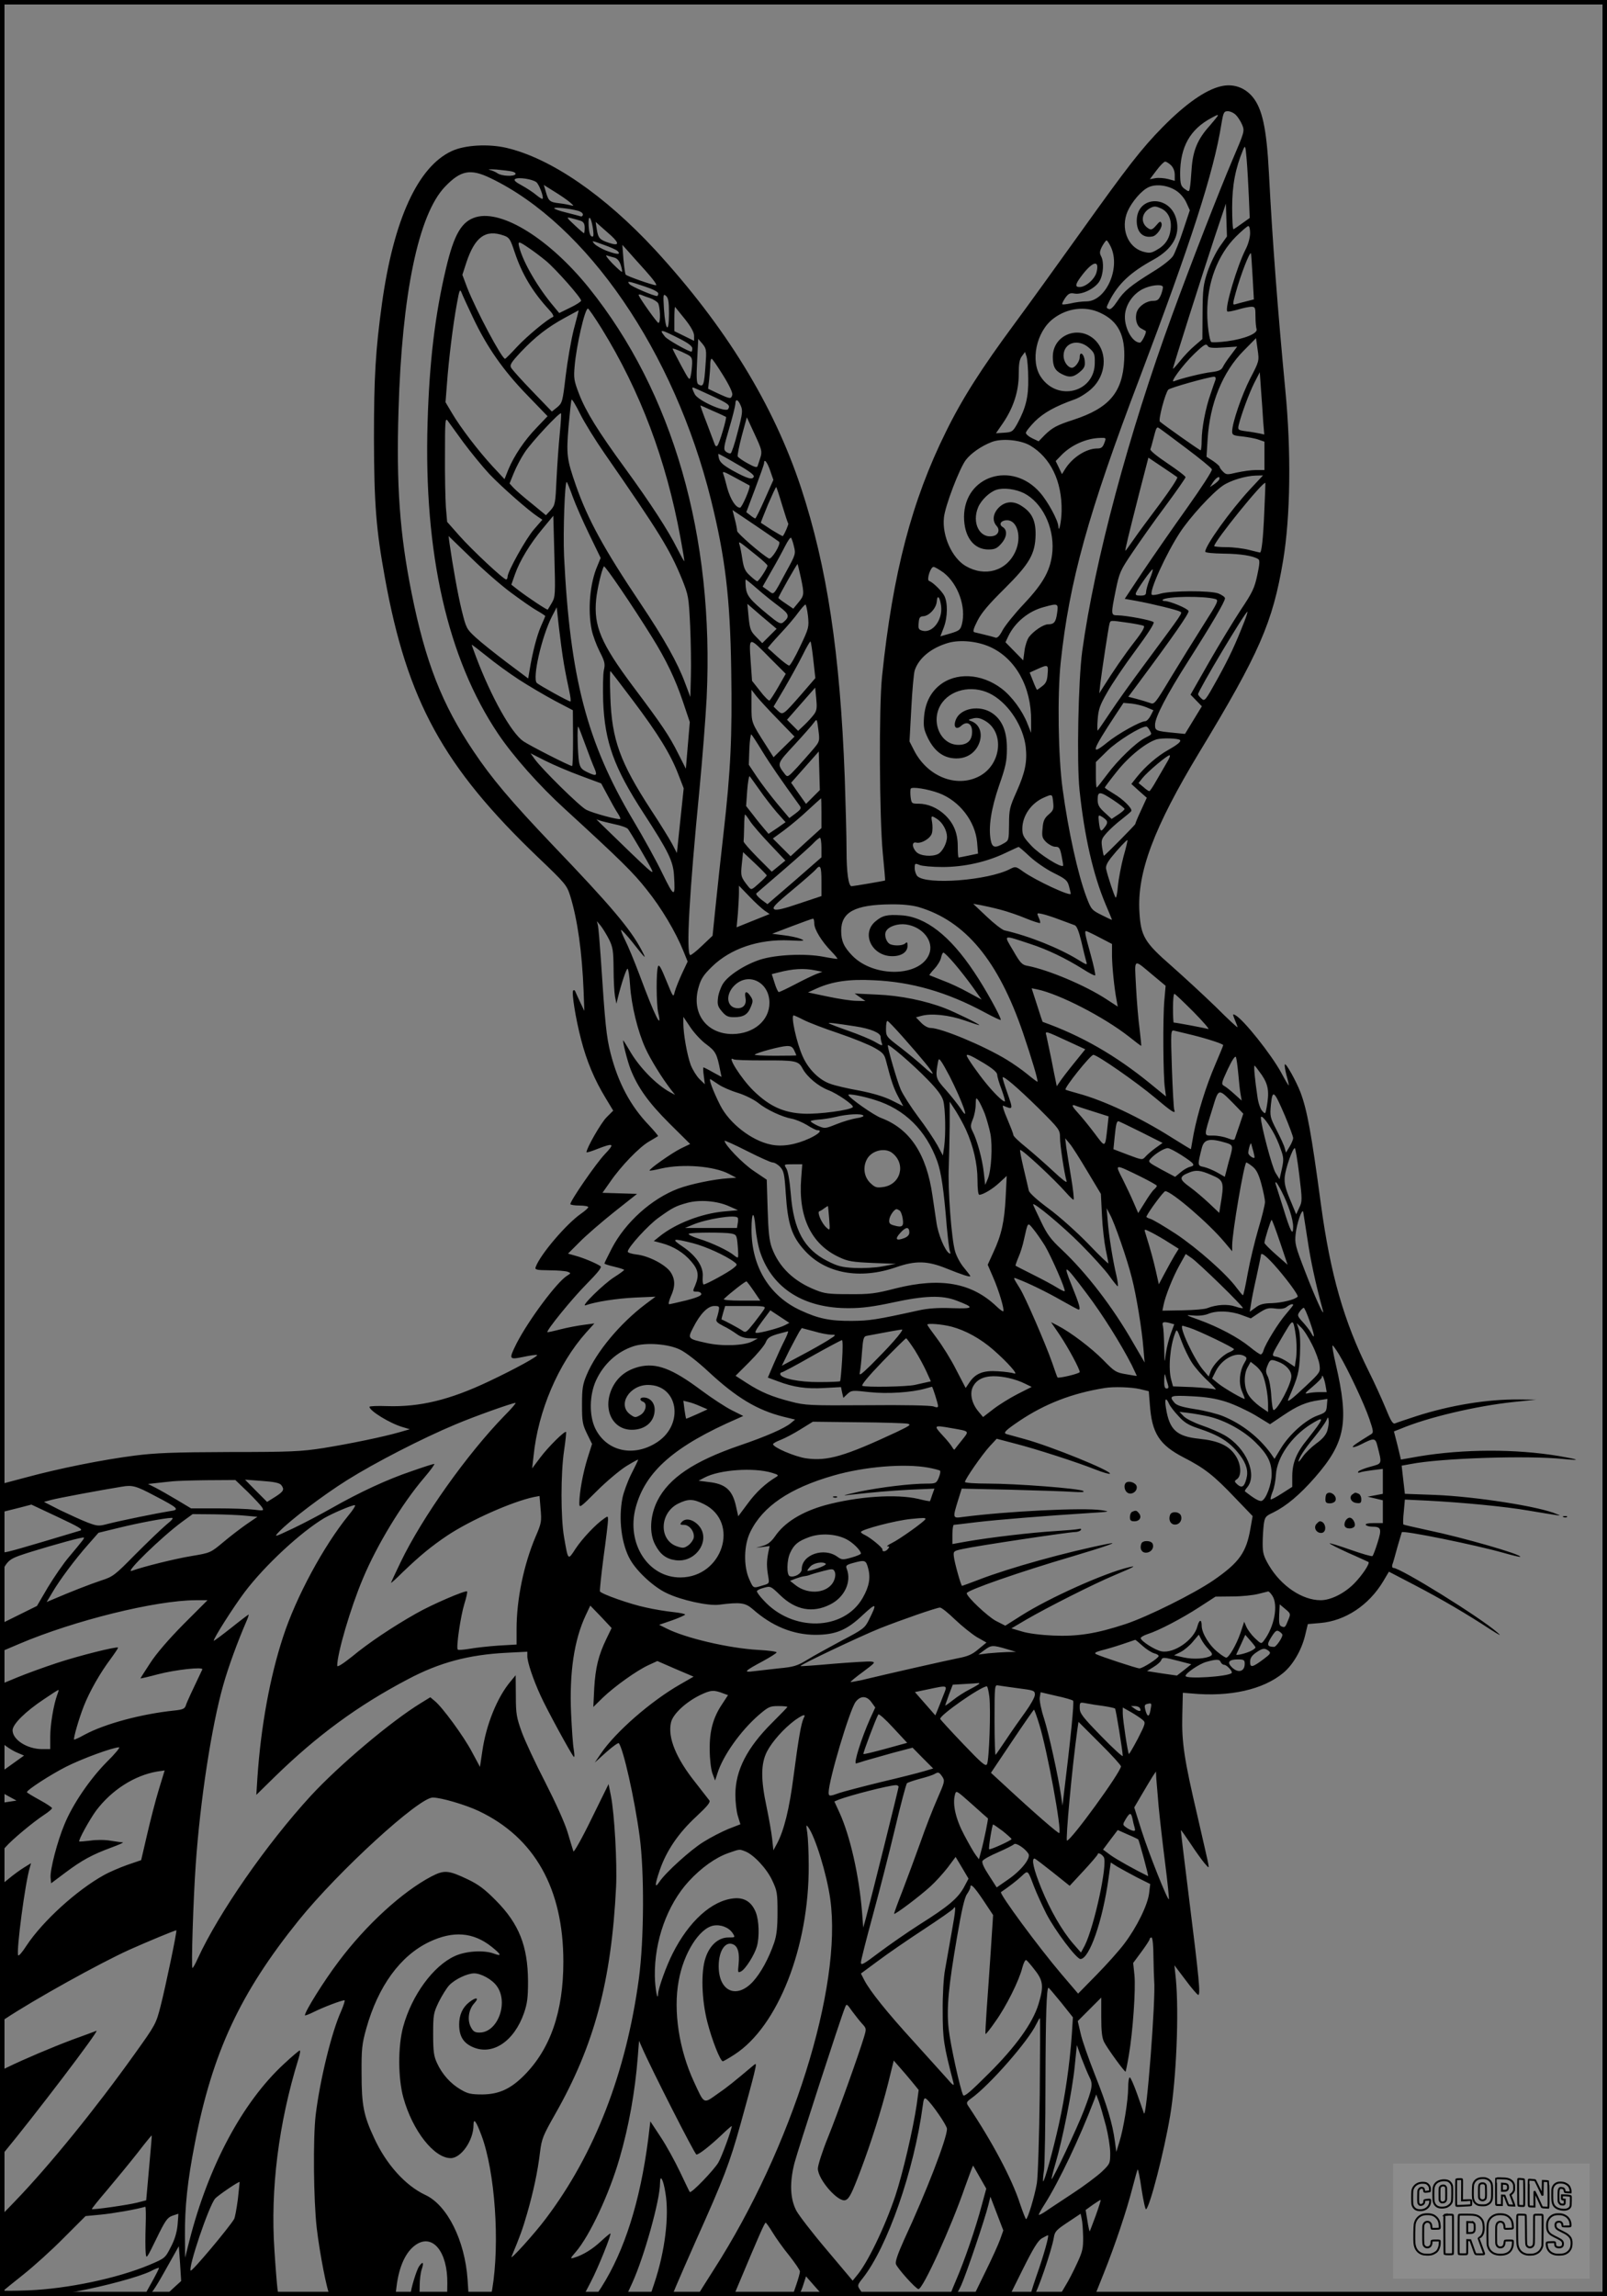 <?xml version="1.0" encoding="UTF-8"?>
<svg xmlns="http://www.w3.org/2000/svg" version="1.0" width="896pt" height="1280pt" viewBox="0 0 896 1280" preserveAspectRatio="xMidYMid meet">
  <rect x="0" y="0" width="896" height="1280" fill="#808080" stroke="none"/>
  <g transform="translate(0.00 0.00) scale(1)">
    <g transform="translate(0,1280) scale(0.1,-0.1)" fill="#000000" stroke="none">
      <path d="M6807 12319 c-86 -20 -198 -99 -324 -227 -120 -122 -197 -222 -458 -587 -126 -176 -291 -405 -368 -509 -185 -250 -292 -418 -382 -601 -191 -385 -297 -788 -357 -1365 -18 -170 -15 -785 4 -985 8 -82 14 -151 13 -153 -2 -2 -171 -31 -187 -32 -17 0 -28 76 -28 199 0 75 -5 258 -10 406 -26 696 -99 1176 -244 1617 -154 464 -420 897 -813 1325 -282 305 -582 511 -830 569 -100 23 -231 16 -304 -18 -189 -87 -324 -382 -389 -848 -36 -261 -45 -409 -45 -755 1 -365 12 -506 61 -775 124 -686 326 -1054 853 -1558 154 -147 161 -156 180 -215 41 -133 66 -310 75 -532 l4 -110 -24 50 c-13 28 -25 55 -27 60 -3 6 -7 7 -11 4 -10 -10 13 -155 44 -274 31 -120 74 -223 138 -328 l41 -68 -37 -37 c-31 -31 -112 -172 -112 -195 0 -3 28 5 62 19 91 35 97 30 40 -30 -48 -50 -192 -259 -192 -278 0 -4 23 -8 50 -8 28 0 50 -4 50 -9 0 -4 -18 -21 -40 -36 -82 -57 -228 -228 -253 -297 -6 -16 2 -18 76 -19 45 0 91 -4 102 -8 19 -8 19 -8 -3 -22 -57 -35 -216 -249 -282 -378 -44 -89 -43 -91 37 -75 37 8 71 13 77 11 13 -4 -124 -79 -268 -147 -219 -104 -386 -144 -569 -138 -53 2 -97 0 -97 -4 0 -22 113 -92 185 -113 l40 -12 -56 -16 c-89 -26 -278 -65 -427 -89 -122 -19 -180 -22 -522 -22 -310 -1 -413 -5 -530 -20 -179 -23 -419 -71 -607 -122 l-143 -38 0 -79 c0 -77 1 -79 22 -73 13 3 52 13 88 22 l65 17 147 -69 c119 -56 143 -70 125 -76 -329 -99 -406 -121 -424 -121 -21 1 -23 -3 -23 -61 l0 -61 25 41 c20 33 35 45 82 62 60 22 273 84 333 97 33 7 34 7 20 -12 -8 -11 -41 -51 -73 -89 -33 -38 -86 -116 -120 -172 l-61 -104 -103 -51 -103 -51 0 -77 0 -78 108 46 c306 130 759 242 983 243 l66 0 -133 -133 c-83 -84 -153 -165 -187 -218 -30 -46 -55 -85 -54 -85 1 -1 45 9 97 23 100 26 256 43 248 27 -54 -113 -87 -183 -92 -201 -6 -18 -17 -23 -64 -28 -184 -19 -388 -74 -501 -135 -30 -17 -56 -28 -58 -27 -5 6 27 118 54 186 32 82 92 187 150 264 24 33 43 61 41 63 -8 7 -217 -45 -341 -86 -70 -23 -169 -59 -220 -80 l-92 -38 -3 -160 -2 -159 33 -26 c19 -14 49 -32 68 -39 l33 -14 -67 -48 -67 -48 0 -52 c0 -52 0 -53 46 -78 l46 -25 -46 -7 -46 -7 0 -140 0 -140 32 36 c36 41 152 138 216 180 23 15 42 31 42 36 0 4 -31 25 -70 46 -38 21 -70 40 -70 43 1 13 129 96 217 141 88 45 263 109 297 109 7 0 -23 -37 -69 -82 -94 -95 -190 -236 -235 -346 -40 -94 -82 -256 -78 -299 l3 -31 80 60 c91 68 147 99 255 139 41 15 71 28 65 29 -5 0 -35 4 -66 9 -32 6 -83 6 -115 1 -33 -4 -60 -6 -62 -5 -7 6 58 123 93 171 87 116 214 197 341 219 l42 6 -33 -108 c-18 -59 -47 -172 -65 -250 l-33 -142 -76 -26 c-42 -15 -101 -40 -131 -57 -152 -84 -342 -257 -432 -393 -23 -36 -44 -61 -47 -54 -10 30 39 403 65 488 l7 25 -39 -24 c-21 -13 -60 -41 -86 -63 l-48 -39 0 -380 0 -380 28 18 c166 110 525 309 692 385 98 44 255 109 263 109 6 0 -60 -314 -87 -420 -26 -102 -29 -107 -145 -269 -217 -304 -475 -622 -668 -822 l-83 -86 0 -222 0 -221 139 0 c107 0 172 6 283 26 161 30 357 83 419 114 22 12 43 20 45 18 2 -2 -17 -39 -41 -82 -40 -70 -42 -77 -23 -74 16 2 41 38 98 140 l77 137 7 -97 6 -97 -46 -42 -46 -43 317 0 318 0 -6 42 c-3 24 -11 121 -17 216 -23 338 23 706 134 1065 8 26 12 47 7 47 -4 0 -44 -34 -89 -76 -231 -214 -420 -569 -526 -984 l-24 -95 -1 121 c-1 163 14 305 55 515 99 510 253 839 579 1244 221 274 670 685 748 685 45 0 182 -40 256 -75 312 -148 472 -433 472 -840 0 -278 -72 -487 -220 -635 -75 -75 -140 -104 -231 -105 -64 0 -82 4 -121 27 -57 33 -104 86 -132 147 -18 38 -22 65 -22 161 0 109 2 119 31 180 18 36 44 78 59 94 33 34 99 65 138 66 39 0 101 -34 127 -71 67 -92 5 -259 -96 -259 -27 0 -36 6 -49 31 -21 40 -12 99 20 133 29 32 9 35 -29 5 -37 -29 -56 -71 -56 -124 0 -65 23 -103 76 -126 110 -49 231 32 286 191 18 53 22 86 22 175 -1 197 -50 321 -179 451 -62 63 -97 89 -155 117 -111 53 -133 54 -205 17 -163 -86 -364 -270 -517 -474 -81 -107 -188 -278 -188 -300 0 -3 24 6 52 20 50 25 152 64 169 64 4 0 -5 -28 -20 -63 -52 -115 -117 -380 -141 -577 -15 -128 -12 -475 6 -630 16 -139 59 -359 73 -373 4 -4 88 -6 187 -5 l179 3 6 50 c14 113 52 195 109 233 93 62 176 -41 174 -216 l-1 -72 60 0 60 0 -6 93 c-15 218 -113 415 -236 472 -111 52 -218 171 -285 317 -59 126 -70 185 -70 358 -1 138 2 166 26 252 66 236 190 407 353 484 131 62 243 54 345 -27 55 -44 60 -56 14 -39 -55 21 -157 15 -219 -14 -120 -55 -239 -218 -287 -393 -30 -110 -29 -288 1 -396 51 -184 171 -337 264 -337 58 0 127 99 127 184 0 42 14 24 44 -56 76 -202 104 -602 60 -861 l-7 -37 259 2 259 3 39 75 c41 78 118 270 109 270 -3 0 -27 -20 -53 -44 -46 -43 -99 -76 -149 -91 -23 -7 -23 -5 10 33 77 90 186 322 243 520 52 178 87 373 102 567 l7 89 15 -34 c48 -112 296 -600 305 -600 14 0 72 45 140 109 31 30 57 52 57 50 0 -19 -56 -172 -75 -204 -24 -41 -151 -173 -159 -164 -2 2 -26 52 -54 111 -28 59 -76 147 -108 195 l-58 88 -12 -100 c-45 -347 -132 -621 -260 -823 l-34 -52 86 0 85 0 34 74 c67 147 155 463 155 556 0 54 18 23 30 -53 22 -129 -2 -326 -62 -505 l-24 -72 61 0 61 0 24 58 c13 31 63 146 111 254 154 343 187 429 248 648 33 118 67 244 75 278 14 60 14 63 -2 50 -112 -94 -146 -122 -203 -161 -78 -55 -71 -59 -130 69 -83 179 -116 395 -85 562 27 154 115 293 193 308 41 8 87 -10 108 -42 15 -24 15 -24 -24 -24 -55 0 -104 -43 -127 -113 -27 -78 -22 -235 10 -359 25 -98 72 -218 86 -218 4 0 34 17 66 38 241 156 415 598 413 1052 0 74 -4 157 -8 184 -7 43 -7 47 5 31 40 -54 104 -264 123 -400 69 -491 -214 -1389 -650 -2068 -49 -76 -89 -141 -89 -143 0 -3 45 -3 101 -2 l101 3 25 60 c114 272 146 345 152 345 3 0 21 -25 39 -55 19 -31 60 -89 93 -129 32 -41 59 -80 59 -88 0 -8 -9 -41 -20 -73 -24 -70 -24 -65 -2 -65 14 0 24 15 38 55 l18 56 49 -56 49 -55 109 0 c60 0 109 3 109 8 0 4 -7 18 -16 30 -14 21 -14 25 15 61 139 175 288 603 336 964 5 40 9 46 21 36 30 -25 114 -147 114 -166 0 -53 -115 -351 -240 -620 -34 -76 -49 -119 -45 -133 7 -23 112 -140 126 -140 25 0 181 342 259 568 24 67 44 121 46 120 1 -2 18 -31 37 -65 l36 -63 -25 -92 c-33 -125 -97 -312 -144 -420 -35 -81 -36 -88 -18 -88 14 0 27 17 48 63 29 65 131 366 151 447 l11 45 36 -94 36 -94 -18 -51 c-10 -28 -47 -109 -82 -180 -35 -71 -64 -131 -64 -133 0 -2 44 -3 99 -3 l99 0 76 153 c57 114 83 157 105 170 16 9 31 17 34 17 8 0 -25 -117 -67 -235 -19 -55 -33 -102 -31 -104 2 -2 11 -1 19 2 15 6 101 255 112 326 5 32 15 42 77 83 l72 48 6 -28 c4 -15 7 -60 8 -100 1 -64 -3 -83 -34 -149 -19 -42 -48 -98 -65 -125 -16 -26 -30 -51 -30 -54 0 -2 44 -3 98 -2 l97 3 48 120 c64 159 130 357 161 479 14 54 27 100 29 103 3 2 13 -48 22 -111 10 -64 21 -114 25 -111 21 13 100 319 134 520 35 208 50 575 32 765 l-8 75 62 -82 c34 -46 66 -83 71 -83 13 0 5 88 -51 535 -26 209 -47 381 -46 383 2 1 26 -33 54 -75 28 -43 63 -91 77 -108 26 -30 26 -30 22 -5 -2 14 -30 133 -60 265 -74 316 -89 411 -85 565 l3 124 50 -4 c213 -20 398 22 509 114 54 44 102 126 122 207 l16 66 70 6 c139 12 270 99 350 232 l32 54 146 -76 c149 -78 289 -160 420 -246 52 -33 64 -39 40 -18 -96 85 -541 361 -581 361 -6 0 -9 8 -6 18 4 9 16 53 28 97 13 44 24 82 25 84 9 11 408 -70 567 -115 49 -14 90 -24 93 -22 12 12 -321 108 -514 148 -73 16 -135 30 -137 32 -3 2 -2 35 2 72 l6 67 126 -6 c194 -10 434 -33 561 -55 199 -33 189 -32 160 -20 -94 42 -453 98 -681 107 l-166 6 -9 78 -9 79 50 9 c167 33 653 49 854 28 101 -10 87 -3 -29 17 -243 40 -528 39 -777 -2 l-102 -18 -19 79 -20 78 36 14 c151 64 423 128 632 150 l125 13 -95 1 c-176 2 -382 -32 -570 -92 -58 -19 -112 -37 -121 -41 -13 -6 -24 12 -54 86 -21 51 -63 143 -93 203 -139 279 -214 541 -267 931 -54 402 -77 526 -114 625 -24 62 -80 163 -87 156 -3 -3 1 -30 9 -61 9 -31 14 -56 12 -56 -2 0 -20 30 -40 68 -57 105 -212 299 -257 323 -16 9 -16 7 -3 -26 8 -19 15 -37 15 -41 0 -4 -55 47 -122 114 -68 66 -180 169 -249 230 -148 129 -168 164 -176 297 -14 221 81 473 333 890 336 555 410 724 468 1070 41 245 46 607 12 955 -41 429 -72 833 -91 1205 -13 250 -37 360 -92 426 -45 53 -109 74 -176 58z m84 -160 c11 -11 27 -36 35 -55 14 -35 13 -38 -55 -197 -74 -174 -231 -577 -334 -859 -244 -666 -434 -1376 -503 -1878 -22 -164 -31 -620 -15 -774 27 -257 76 -472 145 -636 20 -46 36 -86 36 -87 0 -2 -26 10 -57 26 -56 28 -59 31 -86 102 -48 129 -100 365 -132 599 -25 180 -30 525 -11 707 48 453 154 834 441 1588 285 752 412 1144 455 1413 11 66 14 72 36 72 13 0 33 -9 45 -21z m-101 -4 c0 -2 -21 -28 -46 -57 -67 -74 -93 -138 -100 -239 -3 -46 -7 -94 -10 -107 -4 -22 -5 -22 -29 -5 -21 16 -24 26 -25 83 0 151 55 249 175 313 34 18 35 19 35 12z m173 -450 l5 -120 -42 -30 c-22 -16 -44 -31 -48 -33 -5 -2 -8 52 -8 121 0 124 18 219 61 322 12 28 13 25 20 -55 4 -47 9 -139 12 -205z m-435 175 c14 -14 22 -33 22 -55 l0 -33 -37 10 c-20 5 -52 8 -70 5 l-32 -6 37 49 c20 27 42 49 48 49 5 1 20 -8 32 -19z m-3673 -36 c14 -3 22 -10 19 -15 -8 -14 -77 -11 -100 5 -11 8 -31 16 -44 19 -14 3 3 4 38 2 34 -3 74 -8 87 -11z m-120 -37 c538 -258 1024 -968 1229 -1792 80 -323 107 -547 113 -952 6 -366 -3 -559 -43 -908 -14 -121 -33 -299 -43 -395 l-18 -176 -59 -56 c-32 -31 -62 -54 -66 -52 -23 15 -5 341 52 924 16 168 34 397 40 510 43 901 -188 1703 -657 2286 -218 270 -481 435 -628 394 -81 -23 -123 -95 -168 -285 -62 -261 -93 -524 -103 -860 -22 -729 111 -1315 393 -1735 84 -125 230 -290 373 -420 310 -284 381 -354 455 -448 83 -103 163 -238 206 -345 l23 -57 -32 -68 c-17 -37 -35 -82 -40 -101 -8 -33 -8 -32 -47 63 -29 72 -41 93 -46 79 -11 -26 -10 -211 1 -258 24 -105 -19 -19 -104 210 -29 77 -65 164 -80 193 -15 30 -25 56 -23 58 2 3 31 -28 63 -68 78 -99 81 -101 50 -42 -62 117 -173 248 -493 582 -236 248 -341 372 -444 526 -174 259 -267 495 -344 880 -66 329 -86 600 -73 1020 19 647 111 1091 259 1245 88 92 142 102 254 48z m256 -23 c16 -14 42 -84 34 -92 -2 -3 -18 7 -35 21 -16 14 -53 38 -80 53 -36 19 -47 30 -38 36 18 12 99 -1 119 -18z m187 -112 c21 -18 23 -22 7 -17 -11 3 -41 9 -67 12 -53 6 -60 12 -75 65 l-11 37 59 -37 c33 -20 72 -47 87 -60z m3380 65 c22 -14 46 -42 57 -67 l19 -42 -37 -111 c-20 -62 -46 -126 -56 -143 -12 -19 -57 -55 -113 -89 -126 -78 -162 -108 -199 -165 -20 -30 -36 -46 -45 -43 -18 6 -17 7 2 46 50 96 115 158 246 230 106 59 149 135 127 224 -35 138 -219 134 -221 -6 -1 -65 34 -100 88 -89 24 4 58 53 50 73 -5 14 -10 12 -30 -12 -20 -23 -28 -26 -42 -17 -46 28 -42 85 7 113 22 12 31 13 58 1 43 -17 65 -61 58 -118 -6 -53 -31 -90 -79 -116 -31 -18 -41 -18 -77 -8 -85 26 -124 131 -84 224 25 55 78 117 118 135 42 19 108 10 153 -20z m242 -313 c-22 -32 -52 -94 -67 -138 -24 -72 -27 -97 -28 -228 l-1 -148 -43 -37 c-24 -20 -61 -59 -82 -86 -22 -27 -39 -46 -39 -42 0 11 167 536 233 735 l62 185 3 -92 3 -91 -41 -58z m-3577 201 c15 -4 27 -13 27 -21 0 -7 -6 -12 -12 -10 -7 2 -43 12 -80 21 -38 9 -68 20 -68 24 0 8 83 -1 133 -14z m15 -56 c16 -6 22 -17 22 -39 0 -16 -2 -30 -4 -30 -2 0 -26 20 -52 45 -47 44 -48 46 -19 39 17 -4 40 -11 53 -15z m68 -43 c5 -39 4 -48 -7 -44 -9 3 -15 24 -17 59 -4 67 13 56 24 -15z m102 -40 c47 -44 43 -58 -12 -40 -54 18 -61 27 -69 78 l-6 39 27 -24 c15 -13 42 -37 60 -53z m3562 14 c0 -23 -10 -61 -24 -88 -49 -96 -119 -332 -103 -348 3 -3 29 2 58 10 29 9 63 16 76 16 21 0 23 -4 23 -54 0 -30 3 -61 6 -70 9 -24 -66 -55 -162 -68 -46 -6 -87 -8 -91 -4 -10 10 -22 96 -22 161 -1 168 58 324 160 426 32 32 64 59 69 59 6 0 10 -18 10 -40z m-4161 -13 c31 -11 36 -19 61 -94 40 -120 99 -219 189 -317 22 -23 31 -40 24 -43 -29 -11 -144 -106 -200 -166 -34 -37 -64 -67 -67 -67 -18 0 -161 269 -211 396 l-27 72 22 68 c48 144 107 187 209 151z m634 -86 c21 -21 -1 -21 -55 -1 -31 11 -64 30 -74 41 -17 19 -15 19 50 -5 38 -13 73 -29 79 -35z m2750 24 c57 -119 -27 -305 -136 -305 -23 0 -62 -5 -86 -11 -24 -5 -46 -8 -48 -5 -3 3 5 18 16 35 18 25 27 29 50 25 42 -9 116 27 141 68 22 37 27 107 9 140 -9 17 -8 28 6 55 10 18 21 33 25 33 3 0 14 -16 23 -35z m-3245 -7 c26 -17 69 -50 96 -72 55 -46 196 -205 196 -222 0 -5 -27 -23 -61 -39 l-61 -30 -29 35 c-90 106 -173 249 -194 333 -9 34 -4 34 53 -5z m651 -127 c43 -48 67 -81 58 -81 -17 0 -158 49 -168 59 -4 3 -9 42 -13 86 l-6 80 28 -31 c15 -17 60 -68 101 -113z m3385 -33 l7 -127 -43 -11 c-24 -6 -51 -13 -60 -16 -16 -5 -16 0 2 65 29 103 77 228 85 219 1 -2 5 -60 9 -130z m-3559 106 c16 -4 28 -18 36 -41 6 -19 9 -36 7 -38 -2 -3 -26 19 -54 47 -27 28 -41 48 -31 44 11 -3 29 -9 42 -12z m2689 -81 c-10 -39 -60 -83 -95 -83 -26 0 -24 15 8 58 63 85 105 98 87 25z m-2522 -79 c49 -16 78 -31 78 -40 0 -8 -3 -14 -7 -14 -19 0 -143 53 -153 66 -17 19 -7 18 82 -12z m2891 -1 c3 -5 -2 -24 -9 -44 -12 -29 -20 -36 -44 -36 -37 0 -78 -27 -91 -60 -13 -36 -2 -81 24 -94 12 -7 23 -13 25 -14 7 -6 -22 -65 -32 -65 -45 0 -92 91 -83 161 7 57 47 112 99 138 42 21 102 28 111 14z m-3846 -173 c78 -165 169 -295 302 -432 l114 -118 -60 -63 c-69 -71 -127 -158 -159 -235 l-21 -53 -68 73 c-79 86 -178 215 -226 297 l-35 59 8 103 c10 136 34 331 55 444 14 78 17 87 26 65 5 -14 34 -77 64 -140z m988 108 c17 -6 36 -18 43 -26 13 -18 17 -112 3 -112 -7 0 -99 129 -110 154 -2 5 5 6 15 2 11 -5 33 -13 49 -18z m105 -86 c0 -115 -20 -97 -28 25 -5 81 -4 87 11 74 13 -11 17 -32 17 -99z m89 -31 c34 -43 51 -74 51 -93 l0 -28 -55 27 -55 27 0 70 c0 38 2 67 4 65 2 -2 27 -33 55 -68z m-464 -53 c214 -347 359 -730 439 -1166 13 -70 23 -128 21 -130 -1 -2 -19 31 -40 72 -48 97 -148 251 -290 446 -151 207 -218 315 -256 413 -29 75 -31 89 -25 157 10 115 57 320 74 320 4 0 39 -51 77 -112z m2780 88 c100 -46 140 -126 133 -263 -9 -181 -84 -268 -283 -333 -93 -30 -118 -44 -160 -85 l-34 -35 -36 17 c-19 9 -35 23 -35 30 0 8 23 36 50 64 49 48 112 84 225 124 27 10 69 37 93 60 78 73 88 194 23 264 -88 94 -241 38 -241 -88 0 -53 12 -77 50 -96 41 -21 64 -19 100 11 26 22 31 33 28 62 -3 39 -28 58 -28 21 0 -24 -26 -59 -43 -59 -23 0 -47 34 -47 67 0 73 81 98 142 44 30 -27 33 -35 32 -85 -1 -163 -207 -216 -300 -78 -61 89 -26 254 69 326 77 59 178 72 262 32z m-2936 -93 c-15 -60 -35 -175 -45 -258 -17 -145 -19 -151 -47 -175 l-30 -24 -108 112 c-60 62 -113 121 -119 132 -9 16 0 30 55 89 81 85 148 137 245 190 41 22 75 41 76 41 1 0 -11 -48 -27 -107z m594 -53 c45 -23 67 -40 67 -52 0 -10 -2 -18 -5 -18 -17 0 -133 66 -147 83 -36 45 -27 44 85 -13z m141 -140 c-8 -119 -12 -130 -41 -112 -9 6 -11 40 -6 131 l6 122 24 -28 c21 -26 23 -34 17 -113z m3037 -79 c-48 -94 -101 -249 -101 -296 0 -20 6 -23 58 -28 31 -4 72 -11 90 -18 l32 -11 0 -79 0 -79 -47 0 c-27 0 -74 -7 -107 -14 -54 -13 -59 -13 -77 5 -10 10 -19 22 -19 27 0 4 -16 18 -36 32 l-37 24 6 96 c12 201 84 377 201 495 l69 70 9 -64 c9 -63 9 -64 -41 -160z m-235 178 c5 -8 32 -10 85 -6 l77 5 -35 -47 c-20 -25 -40 -56 -45 -67 -8 -16 -22 -23 -62 -28 -49 -5 -172 -36 -210 -51 -27 -12 47 89 113 153 58 55 66 59 77 41z m-2906 -44 c26 -13 30 -21 29 -53 -1 -20 -4 -50 -8 -67 -6 -29 -8 -26 -54 59 -26 48 -47 90 -47 92 0 5 43 -12 80 -31z m1903 -135 c2 -103 -14 -165 -61 -252 -25 -44 -29 -47 -72 -50 l-47 -3 40 58 c57 84 87 175 87 270 0 59 4 84 18 102 l17 23 9 -27 c4 -14 9 -69 9 -121z m-1702 19 c35 -56 55 -99 52 -110 -7 -24 -10 -24 -78 7 l-57 27 6 51 c3 28 6 66 6 84 0 17 3 32 8 32 4 0 32 -41 63 -91z m3012 -258 l6 -73 -27 6 c-15 3 -48 9 -74 12 -45 6 -47 8 -42 33 14 59 59 180 87 236 l31 60 7 -100 c4 -55 10 -133 12 -174z m-266 232 c-4 -10 -16 -45 -27 -78 -28 -78 -50 -192 -50 -261 0 -30 -3 -54 -6 -54 -6 0 -204 140 -227 160 -10 9 30 160 47 178 11 11 221 70 255 72 8 0 11 -7 8 -17z m-2814 -87 c101 -47 110 -54 97 -76 -13 -22 -167 46 -186 82 -14 28 -17 38 -10 38 3 0 47 -20 99 -44z m-594 -321 c310 -447 365 -537 433 -702 37 -93 38 -99 46 -262 4 -91 6 -218 4 -281 l-3 -115 -29 77 c-41 112 -118 249 -248 443 -204 304 -294 468 -361 659 -51 147 -54 171 -41 329 7 78 14 145 17 149 2 5 24 -31 48 -80 24 -48 84 -145 134 -217z m761 264 c12 -27 10 -45 -17 -147 -16 -64 -34 -117 -39 -119 -5 -2 -17 2 -26 9 -15 12 -14 23 17 128 19 63 34 125 35 138 0 31 15 27 30 -9z m-154 -30 c38 -16 70 -32 72 -33 5 -6 -37 -149 -48 -160 -6 -6 -12 -3 -16 10 -4 10 -24 63 -44 117 -21 53 -36 97 -35 97 2 0 34 -14 71 -31z m-855 -126 c-6 -59 -14 -173 -18 -252 -6 -137 -8 -146 -32 -174 l-27 -29 -79 65 c-44 35 -90 75 -102 88 l-22 24 24 59 c13 32 40 84 61 115 37 56 194 225 202 217 2 -2 -1 -53 -7 -113z m-538 -48 c41 -55 106 -135 146 -178 69 -72 216 -202 271 -238 l24 -16 -47 -54 c-45 -52 -147 -235 -147 -264 0 -8 -4 -15 -8 -15 -15 0 -192 166 -261 244 l-68 77 -7 82 c-3 45 -6 177 -5 292 0 187 1 208 15 190 8 -11 47 -65 87 -120z m1657 -84 c-7 -20 -13 -42 -16 -49 -3 -10 -17 -6 -55 15 -28 15 -53 33 -56 39 -2 7 8 58 23 115 l28 103 43 -93 c40 -86 43 -97 33 -130z m2373 51 c76 -57 141 -110 144 -118 3 -8 -56 -99 -139 -216 -80 -112 -190 -271 -246 -354 l-101 -152 62 -11 c93 -17 231 -51 246 -60 15 -9 25 7 -199 -296 -69 -93 -155 -213 -189 -265 -35 -52 -66 -98 -70 -102 -3 -4 -4 23 -1 60 4 57 12 81 53 152 26 47 97 152 158 234 68 92 107 152 101 158 -11 11 -151 37 -199 38 -40 0 -40 2 -12 141 20 97 25 109 92 208 39 58 121 175 184 259 62 84 113 157 113 162 0 6 -45 40 -100 77 -60 40 -99 72 -96 79 3 7 10 32 16 56 17 66 19 70 32 62 7 -4 75 -55 151 -112z m-456 28 c-9 -24 -17 -30 -40 -30 -60 0 -137 -49 -178 -114 l-18 -29 -17 36 -18 37 30 31 c55 58 142 97 221 98 31 1 31 0 20 -29z m-414 -13 c115 -68 179 -200 176 -366 -1 -58 -16 -128 -18 -85 -2 34 -58 138 -103 189 -156 178 -421 93 -423 -135 0 -111 53 -183 136 -183 35 0 48 6 71 32 33 37 36 76 9 93 -25 15 -10 38 24 38 58 0 83 -95 46 -175 -49 -108 -169 -143 -277 -80 -76 45 -132 168 -121 270 6 64 87 275 122 321 29 38 87 78 144 100 56 22 160 12 214 -19z m-1634 -104 c69 -39 97 -61 94 -70 -8 -19 -34 -12 -118 34 -51 29 -70 45 -76 66 -4 15 -5 27 -3 27 3 0 49 -25 103 -57z m2455 -73 c4 -5 -39 -70 -96 -147 -57 -76 -124 -166 -147 -200 -24 -35 -45 -63 -46 -63 -4 0 17 86 77 322 l51 197 76 -51 c42 -28 80 -54 85 -58z m-2270 37 l18 -52 -48 -108 c-26 -59 -50 -107 -53 -107 -3 0 -16 8 -28 18 l-22 17 49 130 c27 72 50 136 50 143 0 28 17 8 34 -41z m-187 -44 c37 -20 70 -38 72 -39 8 -7 -42 -124 -53 -124 -24 0 -53 46 -71 109 -9 36 -19 71 -22 78 -7 19 -1 17 74 -24z m2863 -60 c-110 -119 -250 -314 -250 -348 0 -6 41 -10 103 -11 93 -1 164 -12 193 -31 9 -6 7 -29 -6 -89 -15 -71 -27 -97 -93 -195 -41 -63 -121 -194 -177 -292 l-102 -179 31 -32 32 -33 -47 -77 -47 -77 -61 6 c-102 10 -106 12 -106 45 0 42 65 167 185 355 133 209 205 332 205 350 0 7 -17 19 -37 27 -48 17 -261 16 -322 -1 -23 -7 -46 -10 -49 -6 -17 16 79 228 157 347 55 84 179 220 239 261 42 29 128 55 185 56 l39 1 -72 -77z m-172 55 c-2 -6 -15 -18 -28 -27 l-24 -16 18 28 c18 27 41 38 34 15z m-3604 -99 c15 -41 56 -135 91 -207 l64 -132 -18 -44 c-42 -96 -55 -246 -32 -357 6 -30 26 -84 44 -120 29 -56 32 -70 24 -104 -5 -22 -6 -101 -4 -175 9 -226 60 -369 226 -624 139 -214 164 -266 169 -346 8 -126 2 -125 -64 10 -33 69 -107 203 -164 298 -258 434 -352 795 -385 1472 -6 130 4 425 15 413 4 -4 19 -42 34 -84z m3855 -85 c-6 -147 -15 -224 -24 -224 -2 0 -30 7 -62 15 -31 8 -88 15 -125 15 -37 0 -68 3 -68 6 0 26 275 366 285 352 1 -2 -2 -75 -6 -164z m-2688 40 c16 -53 31 -99 34 -102 3 -4 -20 -58 -30 -70 -2 -2 -29 14 -62 34 -32 21 -59 39 -61 40 -1 0 17 46 40 102 24 55 44 99 46 97 2 -2 17 -47 33 -101z m1348 67 c101 -52 168 -187 159 -321 -8 -104 -47 -177 -159 -296 -52 -55 -105 -121 -119 -147 -17 -33 -30 -45 -40 -41 -8 3 -35 10 -60 16 -25 6 -51 12 -58 14 -9 3 -4 21 18 64 22 44 63 92 150 178 141 140 172 194 174 302 1 76 -20 122 -74 157 -47 33 -94 30 -131 -6 -33 -34 -38 -74 -12 -103 20 -22 9 -51 -21 -56 -74 -15 -119 74 -82 161 17 40 64 85 102 97 40 13 106 4 153 -19z m-1365 -271 c12 -12 -43 -102 -57 -93 -43 24 -177 141 -177 153 0 9 -6 39 -13 66 l-13 51 125 -84 c69 -47 130 -89 135 -93z m-1267 -340 c-11 -19 -22 -37 -23 -38 -3 -4 -113 69 -166 110 l-37 29 20 57 c26 75 84 171 156 257 l58 70 6 -225 c6 -214 5 -227 -14 -260z m-230 58 c54 -40 119 -86 146 -101 26 -15 47 -29 47 -31 0 -2 -11 -28 -24 -57 -23 -53 -47 -146 -63 -243 l-8 -48 -120 90 c-66 50 -144 112 -173 139 -51 47 -53 51 -78 152 -22 90 -50 249 -68 374 l-5 39 124 -120 c68 -67 168 -154 222 -194z m1580 255 c10 -39 8 -46 -41 -135 -79 -146 -68 -135 -104 -109 l-30 21 50 88 c28 48 62 111 76 139 15 29 29 50 33 45 3 -4 11 -26 16 -49z m-204 -53 c31 -25 56 -48 56 -53 1 -11 -48 -87 -57 -87 -4 0 -22 14 -40 31 -27 24 -35 41 -43 92 -5 34 -12 71 -16 81 -6 22 -8 23 100 -64z m242 -119 c20 -95 19 -100 -14 -140 l-28 -34 -41 28 c-23 15 -42 30 -42 32 0 8 104 192 107 189 1 -1 9 -35 18 -75z m-830 -332 c79 -127 130 -233 173 -361 l38 -113 -11 -130 -11 -130 -42 83 c-51 102 -91 161 -254 378 -177 237 -219 335 -204 484 6 58 30 161 43 183 5 8 160 -220 268 -394z m1626 359 c81 -63 127 -192 102 -288 -8 -31 -15 -36 -64 -51 l-56 -16 19 49 c22 58 23 138 3 177 -14 27 -63 75 -85 83 -15 5 8 78 25 78 7 0 32 -15 56 -32z m1149 -37 c-11 -28 -20 -61 -20 -71 0 -16 -7 -20 -31 -20 -24 0 -30 3 -25 16 9 23 88 135 93 130 2 -2 -5 -27 -17 -55z m-2187 -54 c34 -30 88 -73 119 -96 60 -45 63 -58 24 -91 -14 -10 -26 -4 -83 43 -102 84 -120 106 -125 155 -2 23 -2 42 0 42 2 0 32 -24 65 -53z m1024 -94 c10 -77 -46 -153 -103 -139 -22 6 -25 11 -22 43 2 30 7 37 26 38 33 2 72 45 75 82 3 41 17 27 24 -24z m1529 38 c20 -6 16 -16 -67 -146 -49 -77 -130 -208 -181 -292 -89 -148 -92 -151 -117 -141 -14 5 -47 15 -73 22 l-47 12 55 74 c197 265 285 392 281 404 -6 15 -105 56 -134 56 -9 0 -13 3 -10 7 20 19 228 22 293 4z m-2486 -206 l-40 -40 -34 35 c-31 31 -35 43 -42 109 l-7 75 81 -70 82 -69 -40 -40z m215 111 c6 -62 5 -67 -44 -170 -27 -58 -55 -106 -61 -106 -6 0 -34 21 -63 47 -29 26 -54 49 -56 50 -2 1 29 37 68 79 40 42 86 97 103 121 17 23 35 43 39 43 3 0 10 -29 14 -64z m1389 17 c-7 -51 -17 -63 -50 -63 -26 0 -81 -37 -107 -71 -10 -14 -22 -50 -25 -78 l-7 -52 -49 50 -50 51 16 34 c37 77 113 140 198 162 79 22 82 21 74 -33z m-2750 -283 c9 -52 23 -121 30 -152 7 -32 10 -58 6 -58 -11 0 -173 90 -187 103 -26 26 27 259 85 372 l26 50 12 -110 c7 -60 19 -153 28 -205z m3795 238 c-52 -132 -82 -197 -149 -319 -70 -126 -73 -130 -91 -113 -10 9 -19 20 -19 24 0 20 263 460 275 460 2 0 -5 -24 -16 -52z m-652 -9 c43 -6 83 -14 90 -18 8 -4 -8 -33 -51 -88 -59 -76 -121 -167 -175 -253 l-22 -35 6 55 c9 74 45 311 51 333 6 20 2 20 101 6z m-1989 -202 l83 -83 -41 -72 c-23 -40 -45 -74 -50 -77 -4 -2 -28 21 -52 53 l-45 57 -8 114 c-9 135 -12 135 113 8z m237 -8 l11 -99 -76 -88 c-105 -120 -105 -120 -134 -93 l-23 22 61 103 c33 57 79 140 101 184 22 45 42 79 44 76 3 -3 10 -50 16 -105z m985 75 c142 -64 231 -223 229 -412 l0 -67 -20 50 c-28 73 -88 154 -145 197 -112 85 -256 92 -347 17 -50 -41 -79 -100 -85 -176 -4 -54 -1 -70 22 -118 35 -70 82 -107 144 -112 59 -5 108 20 134 68 31 58 16 119 -36 139 -20 7 -19 8 8 15 22 6 40 3 65 -11 114 -62 96 -247 -31 -312 -127 -65 -288 0 -362 146 l-25 49 10 184 c5 101 14 197 19 212 23 70 94 127 189 154 65 18 160 9 231 -23z m-2627 -182 c54 -35 144 -88 200 -118 l101 -53 1 -155 c0 -86 -2 -156 -5 -156 -14 0 -235 113 -272 138 -67 46 -179 246 -264 471 -13 35 -24 65 -24 67 0 2 37 -26 83 -63 45 -37 126 -96 180 -131z m2948 31 c-2 -36 -9 -52 -29 -67 -15 -12 -28 -21 -30 -21 -2 0 -12 22 -22 48 l-19 48 42 19 c60 27 63 26 58 -27z m-2311 -149 c140 -186 208 -297 251 -408 l31 -80 -19 -180 -19 -181 -26 50 c-15 28 -67 113 -118 190 -173 266 -219 392 -227 630 -3 83 -3 147 1 144 3 -3 60 -77 126 -165z m1010 -74 c-10 -14 -34 -41 -54 -60 l-36 -34 -31 31 -31 31 78 89 79 90 6 -61 c5 -50 3 -66 -11 -86z m994 106 c94 -55 171 -176 185 -289 9 -84 -3 -142 -51 -250 -38 -85 -42 -99 -42 -182 -1 -89 -1 -90 -31 -107 -47 -27 -63 -23 -71 18 -14 73 2 175 46 304 37 105 44 138 44 205 1 97 -26 162 -82 200 -69 47 -176 28 -202 -35 -17 -41 0 -62 29 -36 32 29 61 13 61 -33 0 -48 -26 -73 -76 -73 -107 0 -161 144 -89 238 60 78 184 96 279 40z m-1197 -136 l93 -96 -59 -58 -58 -57 -40 63 c-85 133 -83 128 -83 224 l0 89 27 -35 c15 -19 69 -78 120 -130z m2056 67 l38 -16 -16 -31 c-8 -16 -22 -30 -29 -30 -27 0 -153 -70 -213 -119 -95 -77 -87 -49 46 153 l45 68 46 -4 c25 -3 62 -12 83 -21z m-1857 -231 c-19 -22 -59 -68 -89 -101 -54 -58 -56 -59 -71 -40 -45 59 -46 56 54 164 50 54 99 110 108 123 17 23 17 22 25 -41 8 -62 7 -64 -27 -105z m-1273 24 c19 -52 42 -112 51 -132 19 -44 11 -47 -44 -20 -28 14 -36 24 -42 57 -7 44 -11 201 -4 194 3 -2 20 -47 39 -99z m3147 79 c13 -24 15 -21 -27 -43 -49 -25 -151 -123 -210 -203 -30 -40 -56 -73 -58 -73 -3 0 -5 32 -5 71 l0 71 64 63 c55 54 185 135 217 135 5 0 13 -9 19 -21z m-2161 -115 c44 -72 111 -169 209 -304 11 -15 8 -21 -22 -44 l-35 -26 -69 82 c-38 46 -89 113 -113 149 l-44 66 3 87 c2 47 7 84 11 82 4 -3 31 -44 60 -92z m2330 61 c8 -8 -12 -25 -65 -55 -61 -34 -129 -93 -176 -152 l-30 -38 43 -39 43 -38 -32 -70 c-18 -38 -32 -72 -32 -76 0 -5 -170 -177 -175 -177 -2 0 -6 20 -10 45 -6 42 -4 49 26 83 18 20 55 54 83 75 28 22 52 42 54 47 5 14 -46 65 -97 95 -28 17 -51 32 -51 35 0 3 30 43 66 88 68 86 164 163 224 181 30 8 118 6 129 -4z m-2047 -318 l-38 -38 -42 59 -41 59 77 87 77 87 3 -108 3 -107 -39 -39z m-1293 118 l113 -42 37 -69 c20 -38 45 -82 55 -97 10 -15 17 -30 14 -32 -7 -7 -152 32 -189 51 -35 17 -250 229 -288 283 l-23 32 83 -42 c46 -23 135 -61 198 -84z m3266 73 c-14 -24 -40 -69 -58 -100 -18 -32 -35 -58 -39 -58 -4 0 -19 10 -33 23 l-27 22 22 28 c28 35 137 127 151 127 6 0 -2 -19 -16 -42z m-2271 -150 c26 -38 69 -93 96 -125 l50 -56 -47 -33 -48 -32 -23 27 c-12 14 -41 49 -62 77 l-40 51 6 87 c4 48 10 83 14 79 3 -4 28 -38 54 -75z m1001 -19 c115 -43 203 -158 213 -275 l5 -62 -52 -11 c-29 -6 -54 -11 -56 -11 -3 0 -5 28 -5 63 0 73 -23 128 -71 174 -42 40 -96 63 -148 63 -37 0 -39 1 -44 38 -2 20 -2 41 1 46 7 12 95 -2 157 -25z m974 -40 c33 -22 61 -44 61 -48 0 -5 -16 -19 -36 -32 l-36 -24 -39 36 c-32 29 -39 43 -39 72 0 48 12 47 89 -4z m-337 -11 c4 -38 1 -46 -25 -68 -24 -21 -31 -36 -34 -77 -5 -45 -2 -55 20 -77 15 -14 37 -26 51 -26 21 0 26 -6 35 -51 6 -29 10 -54 8 -55 -12 -12 -132 64 -176 111 -44 47 -51 59 -51 95 0 72 49 143 120 174 48 21 47 21 52 -26z m-1292 -61 l0 -83 -86 -78 -86 -79 -49 49 -50 50 63 46 c35 26 95 76 133 112 39 36 71 65 73 66 1 0 2 -37 2 -83z m-397 -46 c14 -21 64 -79 111 -128 l85 -90 -38 -31 -38 -31 -79 79 c-43 44 -79 84 -78 90 1 5 2 42 3 80 0 39 3 70 5 70 2 0 15 -17 29 -39z m1985 7 c8 -10 6 -20 -8 -38 -22 -30 -26 -27 -33 27 -4 38 -3 42 12 33 10 -5 23 -15 29 -22z m-942 6 c30 -20 54 -64 54 -99 0 -34 -25 -82 -49 -95 -33 -17 -99 -12 -121 10 -26 26 -27 60 -1 53 28 -7 80 24 87 53 4 14 4 41 1 60 -7 39 -5 40 29 18z m-1797 -29 c35 -7 68 -19 73 -27 24 -35 110 -182 129 -220 21 -43 7 -30 -286 255 l-20 20 20 -7 c11 -4 49 -13 84 -21z m1151 -130 l0 -54 -150 -131 -151 -130 -35 26 c-19 15 -31 30 -27 34 4 4 73 63 153 132 80 69 156 137 169 152 14 14 28 26 33 26 4 0 8 -25 8 -55z m1684 -50 c-13 -50 -27 -123 -31 -163 -3 -40 -9 -69 -13 -65 -7 8 -44 118 -53 160 -3 14 6 34 26 60 40 50 90 103 93 100 2 -2 -8 -43 -22 -92z m-523 1 c32 -30 93 -72 134 -92 66 -33 76 -41 85 -73 5 -20 10 -39 10 -43 0 -17 -196 74 -266 124 -40 29 -43 29 -72 14 -123 -64 -466 -90 -517 -40 -8 9 -15 28 -15 44 0 28 1 29 28 18 15 -6 72 -11 127 -11 120 0 246 28 350 78 39 18 72 34 74 34 2 1 30 -23 62 -53z m-1466 -106 c0 -3 -19 -23 -43 -44 -41 -37 -43 -38 -58 -20 -44 55 -45 60 -38 128 l7 66 66 -62 c36 -34 66 -65 66 -68z m305 -32 l0 -83 -123 -41 c-87 -30 -127 -39 -139 -33 -15 8 1 26 100 108 65 54 124 106 131 115 25 30 31 16 31 -66z m-317 -164 l28 -19 -92 -37 -92 -37 7 76 c3 42 6 94 6 116 l0 40 58 -60 c31 -33 70 -68 85 -79z m858 20 c261 -77 445 -298 583 -702 48 -141 87 -272 80 -272 -2 0 -28 19 -57 43 -29 24 -81 60 -114 80 -130 79 -366 177 -425 177 -14 0 -37 13 -52 29 l-29 30 29 8 c56 16 156 5 242 -25 45 -16 82 -28 82 -26 0 6 -135 72 -192 94 -108 42 -250 71 -378 76 l-125 6 30 -21 30 -21 -50 1 c-27 0 -99 11 -160 24 l-110 23 48 22 c87 39 180 53 317 46 212 -9 410 -66 618 -178 50 -27 92 -47 92 -43 0 18 -88 177 -149 267 -135 203 -271 308 -407 316 -78 5 -104 -1 -143 -34 -81 -68 -20 -194 94 -194 51 0 85 23 85 58 0 20 -3 23 -12 14 -13 -13 -56 -16 -83 -6 -23 9 -37 51 -25 73 14 27 65 44 111 38 94 -13 159 -95 129 -167 -52 -126 -307 -130 -427 -8 -48 49 -63 83 -63 139 0 105 76 146 276 148 65 1 119 -5 155 -15z m454 -14 c39 -10 104 -32 144 -49 41 -17 77 -28 80 -26 2 3 -1 17 -8 31 -11 25 -11 26 21 19 18 -4 62 -18 98 -32 36 -13 72 -27 81 -30 12 -3 24 -33 38 -91 11 -48 23 -97 27 -110 7 -23 6 -23 -43 7 -107 66 -276 134 -413 165 -14 4 -58 38 -99 77 l-75 71 40 -7 c21 -4 71 -15 109 -25z m-1035 -78 c0 -33 42 -101 95 -155 20 -21 36 -40 34 -42 -2 -1 -38 4 -79 12 -100 19 -262 12 -351 -16 -84 -27 -180 -88 -209 -136 -12 -20 -25 -56 -27 -79 -4 -35 -1 -47 22 -74 22 -26 34 -32 67 -32 53 0 77 14 94 57 13 31 13 38 -1 59 -21 33 -36 30 -29 -6 8 -36 -9 -60 -42 -60 -61 0 -73 73 -20 126 78 78 196 20 196 -96 0 -99 -88 -173 -206 -174 -146 0 -231 117 -189 261 13 47 28 69 74 114 104 102 262 155 434 147 82 -4 89 -3 60 9 -17 7 -60 16 -95 20 l-63 8 110 42 c61 23 113 42 118 42 4 1 7 -12 7 -27z m-1145 -87 c22 -45 25 -63 26 -165 0 -63 4 -133 8 -155 l8 -40 7 30 c21 85 48 165 55 165 4 0 11 -42 14 -92 7 -111 43 -258 85 -350 28 -62 92 -166 143 -232 l23 -29 -25 13 c-79 42 -178 143 -231 238 -17 28 -31 52 -33 52 -6 0 24 -118 41 -161 41 -103 100 -185 215 -300 l117 -116 -52 -25 c-52 -26 -181 -117 -174 -123 2 -2 30 3 63 11 121 28 297 14 380 -30 l40 -21 -45 -3 c-78 -5 -210 -32 -279 -58 -148 -56 -294 -187 -370 -333 -22 -43 -41 -81 -41 -84 0 -3 25 -11 55 -18 30 -7 55 -15 55 -18 -1 -3 -25 -21 -55 -40 -59 -37 -192 -168 -160 -157 57 20 173 38 275 43 l115 5 -55 -41 c-142 -107 -275 -266 -329 -395 -22 -52 -26 -76 -26 -166 0 -95 3 -110 28 -162 l28 -57 -26 -82 c-25 -81 -44 -185 -45 -246 0 -31 2 -30 98 66 53 53 128 116 165 139 38 23 67 39 65 35 -1 -5 -19 -42 -40 -83 -20 -41 -41 -99 -47 -128 -24 -118 -6 -262 44 -348 39 -67 131 -151 201 -184 82 -40 234 -73 294 -65 118 15 145 11 186 -24 108 -96 225 -143 349 -144 114 0 177 26 267 112 76 70 80 66 32 -30 -22 -44 -32 -52 -151 -114 -70 -38 -157 -85 -192 -107 -56 -34 -75 -40 -160 -48 -53 -6 -116 -13 -141 -16 -58 -8 -48 2 53 56 42 23 77 45 77 49 0 5 -46 11 -102 14 -164 9 -407 66 -513 120 l-40 20 73 25 c39 14 72 29 72 32 0 4 -30 10 -67 14 -38 4 -107 15 -154 26 -86 18 -244 74 -254 89 -2 5 7 90 20 191 14 100 25 193 25 207 0 23 -1 23 -22 8 -47 -32 -122 -112 -159 -168 -43 -66 -41 -68 -64 64 -19 109 -19 355 0 483 8 55 13 101 11 104 -8 7 -99 -83 -144 -143 l-45 -60 8 70 c25 250 138 513 292 686 l47 52 -59 -8 c-32 -4 -91 -15 -130 -25 -38 -10 -71 -17 -73 -16 -8 8 136 185 215 265 68 69 90 97 81 103 -23 16 -97 47 -139 58 l-42 12 64 64 c35 36 122 111 192 167 l129 102 -97 3 -96 3 43 61 c61 89 164 195 217 225 25 15 48 28 50 30 2 1 -21 29 -51 61 -103 107 -172 237 -214 402 -23 92 -30 158 -54 525 -6 88 -13 171 -16 185 l-6 25 21 -25 c11 -14 32 -48 46 -75z m2736 9 l69 -36 0 -67 c1 -62 12 -175 26 -249 l6 -33 -63 41 c-119 78 -325 164 -439 186 -31 5 -41 15 -81 85 -54 91 -61 89 93 38 97 -31 200 -81 296 -141 34 -22 65 -38 68 -35 3 3 -8 55 -25 116 -32 115 -35 131 -25 131 3 0 37 -16 75 -36z m-809 -146 c30 -35 76 -94 103 -132 l48 -68 -74 40 c-41 23 -105 53 -144 67 -38 15 -71 28 -73 29 -1 2 11 18 28 36 17 18 34 46 37 62 3 15 9 28 13 28 5 0 33 -28 62 -62z m1111 -68 l66 -55 -7 -80 c-9 -97 -7 -427 3 -491 l6 -46 -88 72 c-194 158 -384 267 -600 344 -1 1 -15 43 -31 94 l-30 93 31 -6 c124 -26 372 -154 511 -263 36 -29 67 -52 69 -52 1 0 -3 42 -9 93 -7 50 -16 157 -20 236 -8 166 -19 159 99 61z m-1888 31 l40 -8 -35 -13 c-19 -8 -72 -33 -117 -57 -46 -24 -86 -43 -91 -43 -4 0 -15 23 -23 50 l-16 50 36 9 c80 21 143 25 206 12z m2110 -232 c55 -56 92 -99 81 -95 -15 5 -179 36 -192 36 -2 0 -4 36 -4 80 0 44 3 80 8 80 4 0 52 -46 107 -101z m-2175 -44 c27 -14 115 -48 196 -75 80 -27 171 -64 200 -81 46 -26 55 -36 64 -72 29 -114 44 -156 69 -202 l27 -51 -66 33 c-43 21 -103 39 -180 54 -63 11 -135 28 -159 37 -63 21 -123 81 -155 152 -35 77 -68 230 -51 230 3 0 28 -11 55 -25z m-541 -137 c51 -38 59 -53 77 -148 l7 -33 -48 26 c-26 15 -50 27 -53 27 -2 0 -2 -21 2 -47 l6 -47 -30 29 c-16 16 -38 51 -49 79 -20 55 -41 172 -41 232 l0 36 39 -58 c22 -33 62 -76 90 -96z m1091 46 c109 -123 170 -197 170 -208 0 -5 -21 11 -47 35 -27 25 -85 73 -130 108 -82 62 -83 64 -83 107 0 24 3 44 8 43 4 0 41 -39 82 -85z m-262 55 c87 -13 142 -37 142 -59 0 -10 3 -26 7 -36 6 -15 -1 -14 -38 8 -24 14 -91 42 -149 62 -57 20 -106 39 -109 42 -5 5 37 0 147 -17z m1882 -49 c84 -21 170 -49 170 -56 0 -3 -20 -52 -45 -110 -52 -121 -97 -268 -120 -385 -8 -45 -15 -83 -15 -85 0 -1 -48 28 -107 65 -177 112 -378 207 -523 246 -36 10 -67 19 -69 21 -10 8 139 194 155 194 22 0 243 -154 344 -239 95 -80 117 -94 107 -67 -3 8 -9 112 -13 230 -7 208 -6 215 12 211 10 -2 57 -14 104 -25z m-692 -36 l93 -43 -63 -78 c-35 -43 -70 -89 -79 -103 l-17 -25 -5 25 c-3 14 -15 72 -26 130 -12 58 -24 115 -27 128 -8 27 -8 27 124 -34z m-787 -211 c54 -55 80 -90 88 -118 12 -44 15 -186 5 -259 l-7 -47 -31 58 c-18 32 -65 103 -107 158 -41 55 -85 124 -97 152 -20 46 -72 225 -72 246 0 14 141 -107 221 -190z m-743 162 c7 -14 12 -27 12 -28 0 -1 -54 -2 -120 -2 -66 0 -116 3 -112 6 12 12 145 47 178 48 24 1 33 -5 42 -24z m1057 -71 c51 -31 75 -52 75 -65 0 -10 11 -48 25 -84 13 -36 21 -65 17 -65 -13 1 -57 44 -103 100 -44 53 -109 146 -109 156 0 11 25 0 95 -42z m1419 -59 c4 -44 9 -96 13 -115 l6 -35 -40 36 c-22 20 -48 41 -58 46 -17 10 -15 16 20 92 24 51 41 77 46 69 3 -7 9 -49 13 -93z m-2656 74 c190 1 204 -2 227 -46 26 -47 87 -98 144 -120 50 -19 142 -83 136 -94 -11 -17 -189 -41 -274 -37 -113 5 -192 42 -280 128 -68 66 -153 201 -111 175 6 -4 77 -6 158 -6z m1047 -89 c72 -143 114 -261 65 -185 -18 27 -57 76 -86 109 -55 61 -59 71 -47 140 6 36 7 38 20 20 8 -10 29 -48 48 -84z m1740 8 c37 -55 43 -94 27 -182 -7 -37 -7 -38 -25 -18 -10 10 -22 46 -26 78 -14 93 -22 174 -16 174 2 0 20 -24 40 -52z m-1242 -188 c114 -114 117 -118 117 -161 0 -42 24 -201 37 -244 3 -12 -27 12 -73 55 -44 41 -112 101 -151 133 -40 32 -73 63 -73 70 0 7 -16 47 -34 90 -19 43 -29 76 -23 74 57 -24 57 -25 22 75 -14 39 -25 76 -25 81 0 16 83 -55 203 -173z m-1784 133 c18 -12 65 -33 105 -45 39 -12 89 -37 112 -55 48 -39 134 -79 188 -89 22 -4 60 -20 85 -35 25 -16 51 -29 58 -29 29 0 10 -20 -42 -45 -78 -36 -154 -49 -218 -35 -107 22 -230 118 -281 218 -41 81 -68 154 -54 146 7 -5 28 -18 47 -31z m2870 -106 l53 -55 -21 -63 c-12 -35 -24 -69 -26 -76 -3 -9 -12 -9 -39 2 -20 8 -56 15 -82 15 -54 0 -54 -11 -3 153 34 112 31 112 118 24z m285 -66 c25 -60 46 -116 46 -125 0 -8 -9 -30 -20 -48 l-20 -33 -7 25 c-3 14 -24 59 -45 100 -37 72 -38 78 -32 143 9 86 17 80 78 -62z m-2284 87 c164 -51 283 -168 346 -342 22 -62 36 -156 53 -366 6 -63 13 -124 17 -134 5 -14 4 -17 -4 -12 -24 15 -62 106 -71 173 -6 37 -15 104 -22 148 -33 232 -125 372 -286 433 -43 16 -183 115 -183 129 0 8 82 -7 150 -29z m611 -77 c11 -31 25 -81 31 -111 13 -69 5 -204 -14 -250 l-15 -35 -8 70 c-8 73 -37 180 -62 228 -13 26 -13 33 1 68 9 22 16 58 16 82 1 39 2 41 15 23 8 -11 24 -45 36 -75z m-105 -89 c41 -91 64 -190 64 -279 0 -51 4 -83 10 -83 21 0 76 33 114 69 l39 36 -6 -120 c-7 -135 -23 -209 -69 -307 l-31 -68 31 -72 c32 -73 63 -179 56 -187 -3 -3 -19 9 -37 26 -139 133 -313 164 -564 101 -112 -29 -144 -33 -258 -32 -112 0 -138 3 -187 23 -122 48 -204 127 -244 234 -15 41 -20 88 -24 216 l-5 165 -74 50 c-62 42 -161 145 -161 167 0 3 56 -22 125 -57 69 -35 133 -64 143 -64 10 0 29 -11 42 -25 20 -22 24 -39 31 -147 11 -171 33 -239 105 -318 116 -129 308 -164 510 -94 109 38 175 36 279 -6 92 -37 135 -51 135 -43 0 2 -16 23 -35 46 -20 23 -42 64 -50 92 -20 68 -41 347 -35 470 2 55 4 159 5 232 l0 132 34 -52 c18 -29 44 -76 57 -105z m707 103 l88 -28 -6 -56 c-14 -123 -10 -121 -71 -40 -30 40 -70 89 -89 110 -37 40 -44 54 -22 47 6 -3 52 -18 100 -33z m-1279 -24 c3 -4 -14 -11 -38 -14 -24 -4 -74 -18 -111 -33 -65 -26 -66 -26 -106 -9 -21 10 -39 21 -39 25 0 3 19 7 43 9 23 1 67 8 97 15 64 16 146 20 154 7z m2282 -87 c14 -23 34 -67 44 -98 18 -49 18 -61 7 -112 l-13 -57 -22 35 c-20 32 -82 268 -82 308 1 19 32 -17 66 -76z m-735 -4 l121 -61 -39 -28 c-21 -15 -46 -37 -56 -48 -18 -20 -18 -20 -98 10 l-81 31 7 71 c7 68 11 85 21 85 2 0 59 -27 125 -60z m-298 -220 l75 -125 6 -120 c3 -66 13 -151 21 -190 8 -38 15 -73 15 -77 0 -5 -51 44 -112 108 -62 64 -161 153 -221 197 -65 48 -109 88 -111 101 -3 12 -15 67 -29 124 -13 56 -22 102 -19 102 15 0 190 -163 256 -238 21 -24 40 -42 42 -39 3 3 -3 58 -14 124 -11 65 -23 141 -27 168 l-6 50 25 -30 c14 -16 58 -86 99 -155z m775 159 c35 -11 37 -17 23 -69 -6 -19 -15 -54 -21 -78 l-11 -42 -42 24 c-23 13 -57 27 -75 31 -36 7 -36 8 -11 107 13 49 44 55 137 27z m151 -51 c9 -36 8 -37 -10 -28 -10 6 -19 16 -19 23 0 20 13 62 16 52 2 -6 7 -27 13 -47z m-402 -17 c73 -47 80 -57 49 -65 -14 -3 -38 -17 -54 -31 l-30 -25 -77 41 c-75 41 -76 42 -58 62 24 26 74 57 94 57 9 0 43 -18 76 -39z m657 -109 c17 -141 17 -149 0 -184 l-17 -37 -34 82 c-27 64 -33 92 -30 127 5 49 44 160 56 160 4 0 15 -67 25 -148z m-2268 120 c77 -62 45 -176 -53 -189 -37 -5 -45 -2 -73 25 -33 34 -40 87 -16 131 27 49 102 66 142 33z m2008 -75 c21 -17 34 -42 49 -98 11 -41 20 -85 20 -99 0 -14 -16 -81 -37 -150 -20 -69 -47 -180 -59 -247 -12 -68 -24 -123 -27 -123 -3 0 -18 19 -35 41 -56 77 -219 221 -339 301 -66 43 -130 81 -143 84 -13 4 -23 9 -21 13 15 32 96 141 105 141 34 0 242 -178 331 -285 l42 -50 0 33 c0 71 67 462 79 462 3 0 19 -10 35 -23z m-2517 -65 c-17 -216 56 -368 212 -440 48 -23 74 -27 186 -32 l130 -5 -74 -14 c-42 -8 -110 -11 -157 -9 -71 4 -94 10 -151 39 -130 66 -188 172 -204 374 -6 74 -16 129 -25 142 -14 23 -14 23 37 23 l52 0 -6 -78z m1891 10 c50 -25 92 -48 92 -52 0 -4 -7 -13 -15 -20 -9 -7 -32 -40 -52 -73 l-37 -59 -25 58 c-14 33 -42 92 -62 132 -44 86 -47 85 99 14z m397 8 c70 -30 72 -38 48 -178 l-5 -33 -57 54 c-31 29 -79 70 -108 91 -59 42 -60 57 -5 79 40 17 65 14 127 -13z m391 -92 c38 -74 64 -155 64 -197 0 -55 -15 -27 -55 104 -21 66 -40 126 -42 133 -3 6 -2 12 1 12 3 0 18 -24 32 -52z m-3081 -82 l50 -22 -78 -7 c-125 -11 -273 -68 -362 -141 l-30 -24 45 -12 c64 -17 123 -53 164 -102 40 -46 45 -78 22 -133 -15 -34 -15 -35 10 -35 14 0 24 -6 24 -14 0 -9 -30 -21 -85 -35 -46 -11 -89 -21 -94 -21 -6 0 -1 19 9 43 26 56 25 97 -2 137 -29 41 -120 89 -188 97 -27 3 -50 10 -50 16 0 23 115 149 173 190 78 56 94 64 159 82 69 19 167 11 233 -19z m1960 -211 c66 -66 138 -146 160 -177 22 -31 43 -57 47 -58 3 0 0 26 -7 58 -20 83 -43 226 -49 307 l-6 70 19 -36 c25 -45 96 -249 121 -350 26 -99 57 -292 65 -394 l7 -80 -64 110 c-115 201 -261 390 -399 520 -61 57 -81 84 -116 158 -24 49 -43 91 -43 93 0 17 168 -123 265 -221z m-1402 142 c5 -68 5 -68 -15 -50 -26 22 -54 86 -40 91 5 1 18 9 28 17 10 7 20 13 20 12 1 -1 4 -33 7 -70z m393 45 c6 -4 14 -24 17 -45 7 -44 -3 -51 -48 -38 -24 6 -29 13 -27 31 2 23 28 60 41 60 3 0 11 -4 17 -8z m2274 -161 c18 -120 43 -238 85 -393 14 -55 -42 68 -97 211 -56 145 -60 160 -54 213 6 57 35 143 42 123 1 -5 12 -75 24 -154z m-3050 -76 c69 -199 245 -309 495 -307 73 0 139 9 245 32 176 38 271 41 351 11 105 -40 102 -47 -23 -43 -79 3 -135 -1 -188 -13 -236 -52 -271 -57 -370 -58 -120 -1 -186 12 -285 58 -175 80 -275 244 -275 451 0 101 14 110 22 14 4 -47 16 -112 28 -145z m-127 197 c3 -4 3 -18 0 -32 l-4 -25 -145 0 -145 0 41 17 c79 34 242 59 253 40z m3024 -137 l42 -125 -65 57 c-35 31 -64 60 -64 65 0 16 35 128 40 128 3 0 24 -57 47 -125z m-1311 -19 c37 -63 117 -246 110 -253 -2 -3 -22 7 -43 20 -22 14 -82 46 -134 72 -52 26 -95 48 -97 50 -1 1 6 22 16 46 11 24 25 69 31 99 23 102 20 98 52 59 16 -19 45 -61 65 -93z m-756 73 c0 -12 -10 -23 -27 -30 -47 -18 -56 -7 -23 29 31 35 50 35 50 1z m1448 -56 l54 -34 -23 -37 c-12 -20 -37 -65 -55 -99 l-33 -62 -16 72 c-14 61 -27 111 -61 220 -5 17 -2 16 38 -4 23 -12 67 -37 96 -56z m-2441 51 c29 -6 31 -9 36 -67 3 -34 4 -64 1 -66 -2 -2 -12 3 -21 11 -29 25 -122 70 -197 93 -38 12 -63 25 -55 28 19 8 200 8 236 1z m-213 -54 c70 -18 183 -69 230 -105 18 -14 18 -15 -5 -34 -26 -22 -152 -91 -166 -91 -4 0 -7 19 -5 43 5 56 -36 117 -113 169 -66 44 -55 47 59 18z m2939 -229 c70 -68 127 -128 127 -132 0 -3 -19 0 -42 8 -44 15 -106 11 -157 -9 -14 -6 -76 -11 -138 -12 l-112 -2 6 30 c10 51 52 157 89 223 l35 63 32 -22 c18 -12 89 -78 160 -147z m298 112 c66 -73 141 -174 134 -181 -16 -17 -88 -34 -142 -36 -47 -1 -69 -6 -93 -25 l-32 -23 7 43 c3 24 17 93 31 154 13 60 24 113 24 117 0 19 22 4 71 -49z m-1041 -165 c87 -115 189 -278 250 -397 16 -34 29 -61 28 -61 -2 0 -29 4 -61 10 -54 9 -63 14 -125 78 -67 68 -183 156 -255 193 l-37 19 49 -72 c48 -72 111 -189 111 -206 0 -9 -119 -37 -124 -30 -2 2 -15 39 -30 83 -37 105 -149 364 -179 412 -41 66 -40 64 -15 54 62 -23 168 -75 248 -121 48 -27 90 -50 94 -50 12 0 5 27 -38 133 -52 129 -43 124 84 -45z m-1857 15 l36 -53 -107 0 c-64 0 -102 4 -96 9 34 33 120 100 126 98 3 -1 22 -26 41 -54z m3007 -77 c0 -3 -18 -25 -40 -51 -42 -48 -114 -165 -125 -202 -3 -13 -11 -23 -16 -23 -5 0 -33 19 -62 43 -64 52 -173 110 -280 149 -80 29 -81 29 -33 25 29 -3 62 1 82 9 47 20 125 17 186 -6 l52 -19 45 30 c40 26 52 30 91 25 31 -4 51 -1 64 9 19 15 36 19 36 11z m-3203 -33 c-3 -16 -9 -36 -12 -45 -5 -13 4 -22 37 -39 24 -11 57 -32 75 -45 22 -16 45 -24 75 -24 l43 -1 -30 -16 c-45 -24 -169 -29 -256 -9 -105 23 -106 24 -75 84 39 78 82 122 118 122 28 0 30 -2 25 -27z m254 10 c-6 -10 -31 -44 -56 -76 -45 -56 -47 -58 -68 -43 -17 12 -99 56 -114 61 -1 1 3 18 9 38 l11 37 114 0 c105 0 113 -1 104 -17z m3042 -70 c27 -75 30 -106 7 -63 -6 12 -27 39 -45 59 -32 35 -33 39 -19 59 8 12 19 22 23 22 4 0 19 -34 34 -77z m-2927 -20 c-28 -15 -132 -43 -158 -43 -13 0 -6 14 30 63 l47 63 53 -35 53 -35 -25 -13z m2851 -79 c3 -34 3 -82 -1 -107 l-7 -46 -37 25 c-20 14 -49 28 -64 31 -32 6 -33 1 40 126 42 71 47 76 55 55 4 -13 11 -51 14 -84z m-701 90 l21 -6 -19 -51 c-11 -29 -23 -79 -28 -112 -7 -59 -7 -58 -9 35 -1 52 -4 105 -7 118 -7 23 2 27 42 16z m-1221 -19 c79 -21 162 -67 233 -129 78 -68 144 -142 117 -132 -11 4 -51 10 -90 12 -82 6 -126 -11 -160 -62 l-21 -31 -53 102 c-28 56 -77 134 -107 174 -30 40 -54 74 -54 77 0 9 80 3 135 -11z m2011 -101 c20 -39 38 -89 41 -112 5 -40 4 -42 -72 -114 -82 -78 -113 -101 -102 -77 56 130 60 146 65 251 3 66 0 119 -7 139 l-11 33 25 -24 c15 -14 42 -57 61 -96z m-685 95 c51 -16 249 -111 249 -120 0 -3 -13 -12 -29 -18 -36 -16 -87 -68 -101 -105 l-11 -29 -29 34 c-52 60 -140 249 -116 249 1 0 18 -5 37 -11z m-1996 -39 c29 0 29 -1 -20 -32 -27 -17 -96 -56 -153 -86 l-103 -55 41 84 c24 46 49 93 56 105 l14 21 68 -18 c36 -11 80 -19 97 -19z m347 -37 c-33 -38 -91 -97 -127 -133 -57 -55 -66 -61 -61 -39 3 14 9 65 12 113 6 77 9 87 28 90 99 19 183 34 195 35 7 0 -14 -29 -47 -66z m1663 -118 c17 -27 58 -74 91 -104 32 -30 50 -51 39 -46 -11 4 -68 10 -127 13 l-108 4 -10 37 c-17 62 -7 186 22 260 9 25 11 22 35 -44 14 -38 40 -92 58 -120z m-2271 123 c-15 -29 -42 -88 -60 -130 l-33 -77 57 -21 c87 -33 158 -43 259 -37 l92 5 6 -30 7 -30 23 22 c22 20 26 21 122 10 101 -11 236 -2 313 20 19 5 36 10 36 10 4 0 34 -95 34 -107 0 -9 -6 -10 -25 -3 -15 6 -168 9 -368 7 -323 -2 -347 -1 -427 20 -106 27 -168 53 -247 104 l-62 40 78 78 c42 42 83 91 90 108 10 25 22 33 64 46 29 8 55 15 60 16 4 0 -5 -23 -19 -51z m727 -55 c23 -37 52 -91 65 -120 l24 -53 -23 -5 c-12 -3 -42 -9 -67 -15 -47 -10 -268 -14 -292 -5 -8 3 32 52 112 135 69 71 128 129 132 130 3 0 25 -30 49 -67z m-406 -55 c-4 -62 -9 -115 -11 -117 -2 -3 -55 -5 -117 -5 -111 -1 -217 21 -217 45 0 5 4 9 8 9 5 0 81 40 168 90 87 49 163 89 168 90 5 0 5 -49 1 -112z m-904 59 c32 -15 99 -67 159 -123 156 -145 271 -214 417 -251 l66 -16 -24 -20 c-35 -29 -137 -74 -284 -124 -257 -88 -396 -182 -460 -309 -41 -82 -46 -180 -13 -243 28 -55 62 -81 115 -88 117 -16 202 120 124 198 -32 32 -71 38 -91 14 -11 -13 -8 -15 14 -15 30 0 59 -38 54 -71 -2 -12 -15 -31 -29 -42 -24 -17 -31 -18 -64 -7 -102 34 -99 185 5 238 57 28 84 28 146 -3 200 -101 103 -406 -131 -408 -181 -2 -304 189 -251 389 54 202 216 344 571 498 l29 13 -64 32 c-36 18 -112 68 -170 111 -163 122 -251 155 -348 131 -69 -18 -117 -55 -147 -114 -58 -117 -3 -237 108 -237 75 0 127 46 127 112 0 39 -26 68 -62 68 -22 0 -24 -16 -2 -24 25 -10 14 -58 -18 -75 -25 -14 -29 -14 -55 5 -72 53 -4 164 100 164 167 0 203 -216 54 -317 -131 -88 -285 -55 -348 74 -35 72 -33 187 4 268 43 93 118 161 210 191 68 22 193 13 258 -19z m3676 -29 c48 -80 140 -275 168 -358 23 -68 24 -76 9 -85 -81 -50 -106 -67 -101 -71 3 -3 22 3 44 14 74 38 81 37 92 -5 27 -107 29 -100 -39 -119 -33 -9 -63 -21 -67 -27 -4 -6 0 -8 9 -5 8 4 40 9 71 13 l57 7 0 -70 0 -69 -42 -8 -43 -8 43 -10 42 -10 0 -63 0 -64 -51 0 c-31 0 -48 -4 -44 -10 3 -5 18 -10 33 -10 53 0 57 -11 33 -88 -12 -39 -25 -73 -29 -76 -5 -3 -59 13 -122 35 -62 22 -114 38 -117 36 -2 -2 45 -26 104 -53 60 -26 110 -50 113 -51 9 -8 -35 -74 -79 -119 -55 -56 -131 -94 -188 -94 -102 0 -220 79 -288 194 -30 51 -35 69 -35 122 0 33 3 81 6 106 6 42 10 47 53 67 73 36 148 99 232 195 171 196 192 308 116 634 -13 56 -21 102 -17 102 3 0 20 -24 37 -52z m-527 -8 c13 -8 13 -13 -3 -39 -26 -45 -32 -110 -13 -155 9 -21 16 -40 16 -43 0 -8 -115 58 -149 86 l-33 27 21 42 c35 69 116 110 161 82z m187 -31 c43 -16 73 -49 73 -81 0 -42 -77 -188 -99 -188 -5 0 -10 35 -13 78 -2 43 -11 91 -19 108 -13 25 -13 35 -2 62 14 35 19 37 60 21z m-88 -69 c17 -41 30 -112 31 -163 l0 -48 -44 30 c-24 17 -54 46 -65 65 -26 41 -28 116 -4 156 l16 29 28 -22 c15 -12 32 -33 38 -47z m-529 -52 c7 -22 6 -28 -6 -28 -10 0 -14 12 -13 48 1 26 3 38 6 27 2 -11 8 -32 13 -47z m-888 31 c29 -6 70 -20 91 -31 l39 -19 -79 -40 c-43 -22 -104 -60 -135 -84 l-57 -44 -25 30 c-38 45 -51 101 -31 140 28 54 93 70 197 48z m1768 -39 l7 -40 -41 0 c-22 0 -52 -3 -66 -7 -19 -4 -12 4 28 37 28 24 52 48 52 53 0 23 13 -5 20 -43z m-1035 -23 l50 -12 6 -75 c11 -159 53 -224 188 -294 117 -60 168 -100 286 -224 l99 -103 -12 -68 c-23 -135 -62 -190 -205 -289 -109 -75 -366 -203 -492 -245 -164 -54 -268 -70 -405 -64 -67 3 -139 12 -173 23 l-58 17 83 49 c119 69 376 199 493 248 109 46 126 55 80 44 -136 -32 -444 -170 -600 -269 l-90 -57 -53 27 c-46 25 -162 134 -162 154 0 16 295 119 595 207 174 52 261 82 195 69 -233 -46 -550 -134 -721 -200 -50 -19 -93 -35 -95 -35 -6 0 -43 132 -46 165 -3 28 -1 30 52 41 70 16 590 94 623 94 14 0 29 5 33 11 4 7 0 9 -12 6 -11 -3 -71 -8 -134 -12 -121 -7 -362 -35 -492 -58 l-78 -14 0 53 c0 30 4 54 8 54 4 0 61 7 127 15 118 14 392 36 630 51 115 7 118 8 65 16 -100 15 -527 -6 -772 -38 -57 -8 -57 -7 -27 91 l21 67 271 -6 c150 -4 306 -9 347 -12 52 -3 70 -2 59 5 -21 14 -374 41 -530 41 -71 0 -129 4 -129 9 0 15 95 152 138 199 l39 42 99 -26 c118 -30 350 -105 453 -146 40 -16 76 -26 79 -23 14 14 -330 154 -478 194 -47 13 -91 25 -98 27 -21 6 -6 21 71 73 143 96 295 155 477 184 49 8 146 5 195 -6z m481 -71 c44 -14 117 -48 163 -75 l82 -50 73 49 c78 53 128 75 201 85 l46 7 -3 -37 c-3 -35 -6 -39 -53 -56 -66 -24 -155 -104 -202 -180 l-37 -61 -20 29 c-67 92 -162 166 -267 209 -32 13 -102 31 -156 39 -75 12 -102 21 -115 36 -32 38 -24 42 95 36 82 -4 134 -12 193 -31z m-318 -11 c6 -14 30 -45 53 -69 31 -35 56 -50 107 -67 121 -40 179 -76 235 -150 37 -49 48 -90 36 -133 -12 -45 -25 -52 -50 -31 -18 17 -18 19 -2 30 27 20 23 85 -9 132 -36 55 -95 82 -202 93 -126 13 -166 50 -185 170 -9 54 -1 65 17 25z m-2613 -14 l40 -17 -59 -27 c-33 -15 -60 -26 -61 -25 -1 2 -5 25 -9 52 l-6 48 28 -7 c15 -3 45 -14 67 -24z m-1093 -53 c-208 -214 -457 -564 -578 -815 -30 -62 -54 -114 -54 -116 0 -3 30 24 66 60 96 92 158 143 247 203 129 86 361 189 483 215 l32 6 6 -73 c6 -68 5 -78 -28 -154 -66 -156 -106 -349 -106 -515 l0 -86 -102 -6 c-57 -4 -129 -12 -161 -18 -33 -5 -62 -8 -65 -4 -10 10 16 187 37 255 11 35 18 66 15 69 -8 8 -197 -73 -284 -123 -131 -74 -267 -165 -357 -240 -53 -42 -83 -61 -83 -51 0 68 74 322 143 485 78 187 218 418 342 563 36 42 61 77 56 77 -5 0 -62 -18 -127 -41 -134 -45 -289 -117 -444 -205 -58 -33 -154 -84 -215 -113 -108 -51 -109 -51 -80 -20 61 64 244 203 381 289 155 97 415 231 601 309 111 47 317 120 337 121 5 0 -23 -33 -62 -72z m3927 -4 c88 -20 195 -78 261 -144 67 -66 90 -111 90 -178 0 -56 -31 -139 -55 -148 -12 -5 -41 11 -94 53 -2 1 3 11 11 20 62 71 -3 223 -125 293 -28 16 -86 41 -128 55 -43 15 -86 37 -99 50 l-24 25 50 -6 c27 -3 78 -12 113 -20z m661 -80 c-8 -24 -28 -47 -62 -71 -27 -20 -60 -52 -74 -72 -13 -19 -24 -32 -24 -28 0 18 32 68 86 133 31 38 61 80 68 94 11 24 11 24 14 2 2 -12 -2 -38 -8 -58z m-46 39 c-9 -15 -38 -52 -62 -83 -63 -76 -86 -132 -87 -206 l0 -62 -58 -37 c-32 -21 -60 -35 -62 -33 -3 3 2 21 10 42 9 20 17 63 19 96 6 97 86 212 193 280 60 37 70 38 47 3z m-2294 1 c22 -5 13 -11 -60 -46 -291 -136 -387 -164 -506 -147 -62 9 -184 61 -184 79 0 4 19 15 43 24 23 9 73 35 111 59 l68 42 252 -3 c138 -1 262 -5 276 -8z m246 -25 c102 -18 99 -14 57 -67 -21 -26 -39 -49 -41 -52 -2 -3 -8 4 -14 15 -6 10 -28 38 -50 61 -55 60 -54 61 48 43z m-130 -220 c32 -6 62 -14 65 -17 4 -4 0 -22 -7 -39 -13 -31 -17 -33 -67 -33 -90 0 -256 -20 -377 -45 -63 -14 -97 -22 -75 -20 183 20 237 24 357 31 l138 6 -12 -33 c-6 -19 -12 -35 -13 -37 -1 -1 -31 4 -66 13 -122 28 -335 14 -517 -35 -130 -36 -228 -96 -281 -174 -21 -30 -40 -45 -68 -53 l-38 -11 38 5 38 5 -8 -38 c-9 -48 -9 -77 0 -130 7 -41 7 -41 -32 -52 -52 -16 -50 -18 -74 36 -32 72 -30 189 6 262 69 143 220 245 464 315 173 50 396 68 529 44z m-871 -29 c36 -11 38 -14 21 -24 -58 -35 -111 -84 -157 -147 l-53 -71 -13 58 c-20 89 -59 123 -153 133 l-55 7 32 17 c84 45 276 58 378 27z m-2923 -107 c38 -38 74 -76 80 -87 10 -17 7 -18 -48 -11 -32 4 -123 7 -203 7 l-146 0 -80 48 c-44 26 -98 57 -120 68 l-40 20 55 6 c30 3 69 8 85 9 17 2 101 5 188 6 l159 1 70 -67z m186 39 c19 -25 14 -35 -34 -66 l-45 -28 -62 62 -61 62 94 -7 c69 -5 98 -11 108 -23z m-709 -58 c140 -73 146 -80 84 -88 -63 -10 -270 -52 -340 -70 -53 -14 -59 -14 -117 8 -33 13 -101 44 -151 68 l-90 46 40 11 c32 9 271 54 395 74 58 10 79 4 179 -49z m1084 -111 c-139 -171 -293 -456 -365 -678 -73 -222 -124 -501 -143 -785 l-6 -95 103 101 c236 230 463 397 743 544 176 93 337 136 548 147 l117 6 0 -25 c0 -33 33 -131 74 -220 32 -72 170 -325 185 -341 5 -4 4 14 0 40 -5 26 -11 118 -15 203 -10 228 17 409 82 547 l25 53 60 -62 59 -63 -29 -60 c-45 -93 -61 -161 -68 -275 l-5 -105 53 52 c67 64 189 151 254 181 l50 23 101 -44 101 -43 -73 -42 c-165 -94 -363 -267 -444 -387 l-34 -50 64 58 c35 31 67 54 70 50 25 -30 88 -309 116 -518 27 -198 25 -578 -4 -794 -71 -524 -245 -975 -518 -1337 -61 -82 -202 -238 -192 -213 47 113 62 154 87 241 35 122 59 233 72 343 9 73 17 92 84 210 218 383 314 740 340 1270 6 132 -9 403 -29 505 l-13 65 -96 -195 c-52 -107 -98 -188 -100 -180 -3 8 -17 55 -32 105 -16 54 -67 166 -125 280 -54 104 -113 231 -131 280 -29 81 -33 101 -33 203 l-1 114 -28 -34 c-75 -89 -137 -242 -158 -390 l-13 -87 -44 82 c-46 88 -168 254 -209 286 l-24 20 -52 -32 c-167 -102 -457 -347 -614 -517 -247 -269 -514 -654 -630 -906 -13 -30 -27 -54 -30 -54 -8 0 5 391 18 575 25 362 89 774 153 1000 30 107 82 247 130 358 9 20 14 37 12 37 -2 0 -46 -33 -97 -74 -52 -41 -95 -73 -97 -72 -6 7 110 189 171 270 113 150 314 336 445 414 49 28 150 71 170 72 7 0 -9 -26 -35 -57z m-573 -2 l65 -6 -60 -41 c-33 -23 -92 -68 -131 -101 -71 -59 -71 -59 -178 -77 -91 -15 -268 -59 -331 -82 -46 -17 167 190 280 273 l59 43 116 -1 c63 -1 144 -4 180 -8z m-445 -52 c-27 -23 -104 -97 -171 -164 -113 -115 -124 -124 -190 -145 -63 -21 -168 -62 -266 -104 l-38 -16 31 52 c40 69 128 187 200 268 l58 66 115 28 c110 27 249 53 291 55 15 1 7 -10 -30 -40z m4235 34 c-1 -11 -145 -114 -189 -135 -20 -10 -30 -18 -22 -18 11 0 11 -3 1 -15 -13 -16 -33 -16 -30 -2 1 10 -66 65 -97 80 -13 6 -23 13 -23 17 0 14 194 65 280 73 69 7 80 7 80 0z m-441 -113 c36 -18 81 -63 81 -80 0 -4 -24 -14 -52 -22 -50 -14 -55 -13 -79 4 -75 55 -199 12 -199 -69 0 -25 -41 -48 -67 -39 -18 7 -17 90 3 131 21 46 45 65 106 87 64 23 149 18 207 -12z m121 -161 c15 -54 6 -103 -30 -166 -106 -185 -393 -191 -554 -12 -20 21 -36 43 -36 49 0 5 17 14 38 19 38 11 39 10 93 -42 85 -82 180 -100 277 -51 81 40 121 127 93 199 -7 17 -3 22 33 32 69 19 74 17 86 -28z m-236 24 c4 -4 -16 -15 -45 -25 -29 -10 -54 -16 -57 -14 -2 2 6 14 17 25 20 20 70 28 85 14z m46 -93 c-30 -71 -142 -84 -216 -25 l-29 23 30 12 c17 6 39 13 50 14 11 1 27 5 35 9 8 3 40 12 70 20 51 13 56 13 64 -4 5 -12 4 -30 -4 -49z m2444 -85 c34 -52 11 -174 -47 -250 -15 -20 -16 -19 -51 14 -19 18 -40 47 -47 63 l-12 28 -21 -63 c-22 -64 -64 -137 -79 -137 -5 0 -25 12 -44 28 -49 37 -93 108 -93 150 0 38 -14 35 -24 -4 -19 -75 -130 -152 -200 -139 -37 7 -116 58 -116 74 0 5 17 15 38 22 61 19 191 87 288 150 l91 59 94 1 c52 0 117 7 144 14 28 7 53 13 56 14 4 0 14 -10 23 -24z m89 -134 c-17 -43 -19 -45 -38 -37 -12 4 -15 18 -13 65 l3 58 31 -26 c30 -25 31 -27 17 -60z m-1858 1 c39 -37 94 -81 122 -98 l53 -30 -45 -37 c-35 -30 -59 -40 -117 -51 -65 -13 -370 -82 -533 -121 -33 -7 -61 -12 -63 -11 -1 2 30 28 70 57 68 51 71 54 45 57 -15 2 -109 -4 -209 -12 -100 -9 -183 -15 -185 -13 -5 6 333 166 442 210 124 49 315 115 335 116 9 1 47 -30 85 -67z m1825 -85 c0 -17 -35 -67 -46 -67 -39 0 -43 11 -16 54 23 36 30 41 44 32 10 -6 18 -15 18 -19z m-412 -80 c21 -22 24 -30 13 -37 -27 -16 -97 -21 -151 -9 l-54 12 36 18 c20 10 51 36 69 58 l33 39 14 -27 c7 -14 25 -39 40 -54z m262 10 c0 -4 -10 -12 -22 -18 -27 -15 -91 -30 -85 -21 2 4 14 30 27 58 l23 51 28 -32 c16 -18 29 -35 29 -38z m-629 8 c21 -19 50 -37 64 -41 14 -3 25 -10 25 -15 0 -12 -89 -69 -107 -69 -15 0 -221 68 -243 80 -10 6 -1 11 30 20 25 6 77 21 115 34 39 13 72 24 74 25 2 1 21 -15 42 -34z m-756 -18 l50 -15 -50 -1 c-27 -1 -75 -4 -105 -7 l-55 -7 35 26 c37 27 44 28 125 4z m1458 -9 c14 -12 11 -17 -26 -45 -64 -48 -77 -51 -77 -17 0 21 9 35 33 52 37 25 47 27 70 10z m-500 -57 l69 -18 -40 -32 -40 -31 -84 12 -83 13 37 23 c20 12 39 29 42 37 7 19 14 18 99 -4z m233 -6 c4 -8 12 -15 19 -15 15 0 50 -38 42 -46 -20 -20 -257 -35 -257 -16 0 15 76 67 115 78 57 16 75 16 81 -1z m134 -9 c0 -48 -43 -55 -79 -12 -19 23 -4 36 40 36 34 0 39 -3 39 -24z m-1480 -111 c0 -2 -24 -17 -52 -31 -29 -15 -72 -42 -95 -61 -24 -19 -43 -32 -43 -30 0 3 10 30 21 61 l21 55 67 4 c36 2 69 4 74 5 4 1 7 0 7 -3z m218 -26 c87 -11 92 -13 92 -36 0 -13 -24 -56 -53 -96 -29 -40 -77 -108 -106 -152 -30 -44 -56 -83 -60 -87 -3 -4 -6 83 -6 192 0 194 1 199 20 195 11 -2 62 -9 113 -16z m-417 -36 c-10 -27 -25 -63 -32 -81 l-14 -34 -57 65 -57 65 72 15 c114 24 110 25 88 -30z m255 -10 c9 -73 -1 -355 -13 -377 -8 -14 -29 4 -134 114 -68 71 -125 134 -127 138 -6 19 226 181 260 182 4 0 10 -26 14 -57z m-5197 10 c-20 -54 -39 -166 -39 -234 l0 -69 -45 0 c-83 0 -165 52 -165 105 0 34 72 105 176 174 41 28 77 51 80 51 2 0 -1 -12 -7 -27z m3715 7 l25 -9 -32 -49 c-51 -75 -72 -152 -70 -257 0 -50 7 -108 15 -130 l15 -40 13 40 c31 99 128 235 228 323 56 48 64 52 111 52 28 0 51 -2 51 -5 0 -2 -38 -41 -84 -87 -141 -140 -206 -267 -206 -402 0 -40 6 -94 14 -119 l14 -46 -67 -26 c-36 -15 -99 -47 -140 -73 -71 -44 -210 -170 -244 -221 -28 -42 -27 -18 2 66 37 107 104 206 204 298 61 57 79 79 72 89 -6 8 -40 52 -77 99 -109 136 -156 252 -137 335 10 47 82 114 164 154 59 28 75 29 129 8z m1949 -40 c7 -6 -14 -217 -52 -525 l-7 -60 -8 55 c-16 109 -68 346 -95 431 -16 48 -26 99 -24 116 l5 30 86 -20 c48 -10 91 -23 95 -27z m-1124 -9 l21 -29 -29 -63 c-48 -108 -93 -250 -78 -249 1 0 25 7 52 16 28 8 98 28 156 44 l107 28 57 -58 58 -58 -54 -16 c-30 -9 -137 -36 -239 -60 -102 -25 -205 -52 -229 -60 -55 -20 -61 -20 -61 2 0 68 118 464 151 506 27 35 62 34 88 -3z m1295 -21 c32 -5 60 -11 63 -14 5 -5 42 -235 43 -264 0 -7 -54 42 -120 110 -104 107 -120 127 -120 157 0 33 0 33 38 26 20 -4 63 -11 96 -15z m260 -25 c-7 -39 -18 -37 -29 7 -5 20 -3 27 12 30 25 6 25 5 17 -37z m-59 14 c12 -19 -3 -22 -27 -5 l-22 16 21 0 c12 0 25 -5 28 -11z m17 -67 c16 -14 15 -20 -28 -104 -26 -49 -48 -87 -50 -85 -6 6 -34 191 -34 225 l0 34 48 -27 c26 -15 55 -35 64 -43z m-577 -26 c45 -147 126 -589 111 -604 -5 -4 -140 113 -306 267 l-75 69 118 176 c65 97 120 176 122 176 2 0 16 -38 30 -84z m-857 -134 c-66 -18 -122 -32 -124 -29 -4 3 70 199 83 220 3 6 41 -28 83 -74 l78 -84 -120 -33z m-457 171 c-14 -28 -29 -113 -56 -320 -24 -188 -54 -308 -94 -382 l-19 -35 -7 65 c-4 35 -18 115 -31 177 -33 154 -32 241 2 308 29 56 94 129 156 175 47 33 63 37 49 12z m1769 -269 c0 -31 -278 -414 -301 -414 -9 0 28 404 57 613 l7 49 118 -118 c66 -65 119 -124 119 -130z m-996 -58 c15 -23 13 -29 -28 -123 -24 -54 -67 -164 -95 -245 -29 -81 -74 -202 -100 -270 -27 -68 -47 -125 -46 -126 5 -6 143 98 202 152 29 26 72 74 97 106 l44 59 36 -60 36 -61 -26 -49 c-34 -61 -87 -106 -246 -206 -69 -44 -171 -115 -227 -157 -86 -65 -101 -74 -101 -55 0 11 30 129 66 261 36 132 92 350 124 485 32 135 62 249 67 253 4 4 37 15 73 25 36 9 72 21 80 26 22 13 26 11 44 -15z m1206 -166 c6 -63 22 -204 36 -314 14 -109 23 -200 21 -203 -7 -7 -110 251 -152 382 l-41 130 44 75 c24 41 51 86 60 100 l17 25 2 -40 c2 -22 8 -92 13 -155z m-1450 110 c0 -10 -154 -627 -183 -735 l-14 -50 -7 90 c-17 203 -66 420 -125 550 l-29 63 26 11 c67 25 270 77 315 80 9 1 17 -4 17 -9z m498 -176 c3 -2 -21 -122 -38 -184 l-12 -44 -18 24 c-11 14 -39 64 -64 111 -47 88 -66 170 -52 224 7 27 7 26 94 -51 48 -43 88 -79 90 -80z m806 -1 c3 -16 8 -38 12 -50 5 -18 3 -21 -13 -17 -10 3 -26 11 -36 19 -18 13 -18 15 -1 44 23 38 30 39 38 4z m-723 -70 c26 -21 48 -41 49 -44 0 -8 -120 -62 -125 -57 -5 5 17 138 22 138 3 0 27 -17 54 -37z m755 -46 c6 -9 60 -207 55 -205 -72 35 -176 93 -209 117 l-42 31 41 55 41 54 56 -25 c31 -13 57 -26 58 -27z m-612 -80 c15 -24 -39 -93 -115 -145 l-62 -43 -43 67 c-29 44 -41 71 -36 81 5 8 44 30 87 48 43 19 83 39 89 45 10 10 61 -23 80 -53z m-1579 13 c47 -18 121 -97 151 -163 27 -57 29 -71 29 -177 0 -86 -5 -129 -19 -170 -30 -87 -74 -168 -118 -216 -91 -99 -191 -55 -191 86 0 88 39 144 84 120 24 -13 33 -48 27 -110 -5 -46 -4 -48 14 -39 25 13 75 93 88 139 15 53 12 145 -6 190 -23 58 -64 84 -123 78 -122 -12 -250 -127 -341 -308 -36 -71 -79 -192 -81 -224 -2 -49 -17 32 -18 99 -3 196 69 397 189 528 70 76 150 133 222 158 63 22 60 22 93 9z m1999 -32 c23 -37 -53 -387 -106 -493 l-21 -39 -43 49 c-63 73 -128 186 -179 311 -41 101 -56 164 -37 164 4 0 49 -35 101 -76 l95 -76 77 83 c43 46 78 88 79 92 0 13 22 3 34 -15z m185 -113 l74 -37 -6 -51 c-8 -66 -69 -190 -138 -281 -29 -39 -99 -117 -155 -174 l-103 -105 -93 109 c-127 149 -348 449 -337 457 43 29 91 66 115 89 36 34 34 35 68 -55 14 -37 46 -107 70 -155 50 -96 168 -252 190 -252 50 0 124 213 157 452 l12 86 36 -23 c21 -12 70 -39 110 -60z m-857 -127 l55 -83 -13 -200 c-7 -110 -18 -258 -23 -330 -5 -71 -8 -131 -6 -133 2 -2 27 29 55 70 60 83 133 230 150 300 7 26 16 45 22 42 5 -3 27 -28 48 -56 47 -59 50 -92 20 -190 -32 -105 -126 -236 -278 -387 -100 -100 -136 -131 -142 -120 -16 31 -72 285 -81 371 -12 114 -1 233 47 511 25 147 42 220 55 238 10 15 19 32 19 38 0 26 20 6 72 -71z m-176 -179 c-13 -74 -30 -168 -37 -209 -8 -41 -14 -145 -13 -230 0 -155 5 -189 60 -400 5 -20 -3 -15 -37 25 -24 27 -107 119 -184 204 -150 164 -245 283 -276 343 l-19 37 96 71 c52 39 167 118 254 175 87 57 161 109 165 115 16 26 14 -4 -9 -131z m1125 -136 c1 -60 3 -119 4 -133 10 -96 -43 -779 -57 -740 -3 8 -20 57 -38 108 -18 50 -36 92 -41 92 -5 0 -9 -26 -9 -58 0 -69 -25 -225 -49 -302 l-17 -55 -8 59 c-13 98 -43 199 -111 370 -35 89 -72 193 -80 231 l-16 69 65 65 66 66 0 -108 c0 -80 4 -116 16 -140 19 -37 115 -169 120 -165 1 2 10 44 18 93 22 127 39 368 31 446 l-7 67 46 62 c25 34 46 66 46 71 0 5 5 9 10 9 6 0 11 -43 11 -107z m-515 -255 l66 -83 -6 -95 c-12 -169 -37 -342 -72 -500 -33 -149 -82 -326 -88 -319 -2 2 0 31 5 64 4 33 8 251 8 485 1 374 6 530 17 530 2 0 33 -37 70 -82z m-1109 -119 c24 -26 24 -28 10 -75 -32 -105 -147 -426 -201 -559 -31 -76 -56 -155 -56 -173 0 -61 114 -191 154 -176 21 8 35 36 84 165 58 153 116 337 153 483 l32 130 35 -40 c19 -21 50 -58 69 -81 l35 -43 -11 -82 c-20 -136 -78 -385 -119 -508 -59 -176 -157 -378 -216 -446 l-22 -27 -144 171 c-80 94 -156 193 -170 219 -35 67 -38 156 -11 264 19 73 256 804 282 868 9 23 10 23 40 -20 18 -24 43 -56 56 -70z m990 -396 c-3 -237 -10 -457 -16 -493 -12 -71 -51 -200 -60 -200 -3 0 -18 39 -34 86 -44 137 -155 346 -290 547 -10 16 -8 21 18 40 101 72 318 319 363 414 9 18 17 33 20 33 2 0 1 -192 -1 -427z m277 99 c21 -40 17 -61 -31 -187 -35 -92 -174 -387 -180 -382 -1 2 8 42 22 88 38 127 94 407 107 540 l12 119 26 -73 c15 -39 35 -87 44 -105z m92 -271 c13 -51 24 -120 24 -152 0 -58 -1 -61 -47 -105 -27 -25 -100 -80 -163 -121 -63 -42 -131 -86 -149 -99 -19 -13 -37 -22 -39 -20 -2 2 13 29 33 60 78 123 195 368 276 581 l11 30 15 -40 c8 -22 25 -82 39 -134z m-5335 -236 l-16 -180 -50 -13 c-51 -13 -247 -41 -253 -36 -2 1 36 49 85 106 48 57 124 149 168 205 43 56 80 101 81 100 1 -1 -6 -83 -15 -182z m495 -175 c-7 -52 -16 -102 -21 -110 -31 -51 -235 -294 -242 -287 -15 16 101 360 136 401 14 17 133 98 137 93 0 -1 -4 -45 -10 -97z m4783 -91 c-17 -46 -32 -85 -33 -87 -2 -1 -8 25 -13 58 l-10 61 40 29 c23 16 42 28 44 27 1 -2 -11 -41 -28 -88z m-5297 -56 c-2 -60 -2 -126 0 -148 3 -40 4 -39 60 76 49 101 61 118 89 128 18 6 33 11 33 11 1 0 -1 -28 -4 -62 -4 -42 -16 -83 -38 -124 -31 -61 -32 -62 -119 -99 -179 -75 -456 -133 -673 -142 -80 -3 -143 -3 -140 -1 3 3 52 43 110 89 58 46 160 138 226 205 l121 121 84 8 c65 6 199 29 249 44 3 0 4 -47 2 -106z"></path>
      <path d="M7397 4473 c-4 -3 -7 -17 -7 -30 0 -18 5 -23 25 -23 14 0 28 7 31 15 11 27 -30 58 -49 38z"></path>
      <path d="M7542 4471 c-23 -14 -10 -46 21 -49 23 -3 27 0 27 21 0 14 -7 28 -16 31 -19 7 -16 8 -32 -3z"></path>
      <path d="M7502 4323 c-13 -26 -4 -43 23 -43 13 0 25 6 28 13 6 17 -11 47 -28 47 -8 0 -18 -8 -23 -17z"></path>
      <path d="M7339 4304 c-16 -20 0 -49 27 -49 35 0 28 64 -7 65 -4 0 -12 -7 -20 -16z"></path>
      <path d="M6277 4534 c-12 -12 -8 -41 7 -53 22 -18 58 4 54 32 -3 22 -45 36 -61 21z"></path>
      <path d="M6313 4373 c-7 -2 -13 -16 -13 -29 0 -19 5 -24 25 -24 30 0 43 24 25 45 -13 16 -17 17 -37 8z"></path>
      <path d="M6524 4356 c-10 -26 1 -51 22 -54 27 -4 47 21 39 48 -7 24 -53 28 -61 6z"></path>
      <path d="M6364 4196 c-11 -28 1 -51 25 -51 28 0 47 25 38 49 -8 20 -56 21 -63 2z"></path>
      <path d="M4648 4453 c7 -3 16 -2 19 1 4 3 -2 6 -13 5 -11 0 -14 -3 -6 -6z"></path>
      <path d="M8718 4343 c7 -3 16 -2 19 1 4 3 -2 6 -13 5 -11 0 -14 -3 -6 -6z"></path>
      <path d="M405 1431 c-117 -44 -266 -107 -367 -156 l-38 -19 0 -240 c0 -230 1 -240 18 -220 180 218 536 686 520 684 -2 -1 -61 -23 -133 -49z"></path>
      <path d="M2336 166 c-15 -24 -46 -126 -46 -153 0 -7 11 -13 25 -13 24 0 25 3 25 59 0 32 5 72 11 90 14 41 7 49 -15 17z"></path>
    </g>
  </g>
  <rect x="0.0" y="0.0" width="896.0" height="1280.0" fill="none" stroke="black" stroke-width="5"></rect>
  <g transform="translate(776.77 1206.00) scale(0.107)" opacity="1.0">
    <rect x="0" y="0" width="1024.0" height="600.0" fill="white" fill-opacity="0.1"></rect>
    <g transform="translate(0,650) scale(0.1,-0.1)" stroke="none">
      <path fill="none" stroke="#000000" stroke-width="100" d="M4491 5720 c-164 -43 -269 -147 -319 -315 -19 -65 -29 -577 -13 -693 25 -190 116 -310 276 -367 63 -23 284 -32 370 -16 122 22 249 110 294 205 51 104 56 150 56 496 0 341 -4 385 -48 478 -46 100 -156 184 -282 217 -83 21 -241 19 -334 -5z m270 -273 c19 -12 43 -40 54 -62 18 -37 20 -64 23 -320 5 -339 -1 -384 -56 -436 -87 -82 -235 -56 -289 51 -22 43 -23 53 -23 335 0 314 7 370 52 412 34 32 66 42 139 42 53 1 73 -4 100 -22z"></path>
      <path fill="none" stroke="#000000" stroke-width="100" d="M5367 5723 c-4 -3 -7 -311 -7 -683 0 -618 1 -679 17 -691 12 -10 51 -14 152 -14 l136 0 3 248 2 248 67 -3 67 -3 34 -85 c18 -47 58 -152 89 -235 30 -82 63 -158 73 -168 14 -15 40 -19 165 -24 l148 -6 -5 34 c-4 19 -49 143 -102 276 -53 133 -96 246 -96 251 0 6 15 19 33 31 53 33 104 92 134 156 27 57 28 67 27 195 0 115 -4 144 -23 193 -31 80 -76 135 -148 183 -83 56 -166 82 -303 94 -129 11 -453 14 -463 3z m541 -300 c55 -27 77 -73 77 -163 0 -61 -4 -82 -23 -111 -34 -55 -73 -69 -191 -69 l-101 0 0 187 0 186 101 -6 c66 -4 114 -12 137 -24z"></path>
      <path fill="none" stroke="#000000" stroke-width="100" d="M6514 5685 c-4 -9 -5 -320 -2 -690 3 -511 7 -678 16 -687 19 -19 273 -30 291 -13 11 11 13 126 12 675 -1 364 -6 672 -11 685 -11 28 -27 31 -187 40 -99 6 -114 5 -119 -10z"></path>
      <path fill="none" stroke="#000000" stroke-width="100" d="M3355 5683 c-27 -3 -55 -9 -62 -15 -10 -8 -13 -150 -13 -683 0 -592 2 -674 15 -685 12 -10 52 -11 173 -6 362 15 578 29 590 38 8 7 12 46 12 129 0 108 -2 119 -20 129 -11 6 -24 9 -28 7 -4 -3 -103 -8 -221 -12 l-214 -7 5 545 c4 384 2 549 -5 556 -11 11 -120 12 -232 4z"></path>
      <path fill="none" stroke="#000000" stroke-width="100" d="M7067 5654 c-4 -4 -7 -310 -7 -680 0 -625 1 -673 18 -692 15 -18 31 -21 152 -24 l134 -3 -3 400 c-2 277 1 397 8 390 11 -11 153 -311 251 -530 96 -215 128 -281 142 -292 7 -6 82 -14 165 -17 l153 -7 11 28 c14 34 3 1333 -11 1347 -5 5 -70 11 -144 14 l-136 5 -1 -54 c-1 -30 -5 -200 -8 -379 l-6 -325 -73 150 c-40 83 -123 256 -184 385 -61 129 -117 242 -125 252 -11 12 -40 18 -121 22 -59 4 -130 9 -157 12 -28 3 -54 2 -58 -2z"></path>
      <path fill="none" stroke="#000000" stroke-width="100" d="M2507 5614 c-220 -49 -342 -159 -394 -357 -24 -91 -24 -641 0 -740 57 -233 232 -339 510 -310 56 6 127 21 158 33 76 29 187 114 226 174 64 95 67 114 71 505 2 232 -1 371 -8 404 -27 126 -116 235 -228 278 -74 29 -236 35 -335 13z m191 -281 c15 -11 36 -35 47 -54 19 -32 20 -52 20 -349 0 -309 0 -316 -23 -362 -31 -62 -75 -89 -155 -95 -53 -4 -67 -2 -97 19 -19 13 -44 41 -55 63 -19 37 -20 60 -20 350 0 337 2 351 60 405 54 51 169 63 223 23z"></path>
      <path fill="none" stroke="#000000" stroke-width="100" d="M8568 5491 c-133 -43 -219 -134 -262 -280 -13 -45 -16 -107 -16 -343 0 -320 9 -395 60 -506 73 -156 258 -255 506 -269 191 -11 324 47 376 165 19 42 22 70 26 288 4 209 3 242 -11 256 -19 18 -186 38 -347 41 l-105 2 -3 -95 c-1 -52 2 -102 7 -109 6 -10 33 -16 75 -19 l66 -4 0 -105 c0 -98 -1 -105 -26 -130 -23 -23 -31 -25 -99 -21 -64 3 -79 7 -112 34 -21 16 -49 52 -63 80 -25 49 -25 51 -25 324 0 303 6 348 56 402 28 29 32 30 99 26 105 -6 152 -50 167 -158 8 -53 9 -54 48 -62 22 -5 90 -10 150 -11 l110 -2 3 43 c4 52 -30 180 -66 245 -53 99 -179 183 -317 212 -96 20 -226 18 -297 -4z"></path>
      <path fill="none" stroke="#000000" stroke-width="100" d="M1390 5484 c-203 -45 -359 -207 -390 -404 -13 -83 -13 -616 0 -694 20 -123 100 -235 203 -281 98 -45 271 -51 387 -13 211 67 340 238 340 451 0 54 -3 69 -17 74 -24 9 -264 -15 -280 -28 -7 -7 -13 -31 -13 -60 0 -56 -13 -95 -43 -128 -31 -34 -95 -61 -144 -61 -35 0 -48 6 -77 35 -52 52 -58 99 -54 423 3 257 5 280 24 323 42 89 120 132 202 109 53 -14 72 -42 81 -120 11 -90 15 -92 150 -79 62 6 125 15 138 20 25 9 25 10 21 107 -3 82 -9 106 -33 155 -33 68 -97 130 -163 160 -60 27 -235 33 -332 11z"></path>
      <path fill="none" stroke="#000000" stroke-width="100" d="M1600 3845 c-239 -44 -424 -235 -476 -495 -22 -109 -33 -831 -15 -1000 31 -300 174 -492 425 -572 45 -15 100 -21 211 -25 181 -6 263 8 380 66 147 73 214 152 266 311 26 78 32 117 37 219 4 98 2 125 -9 132 -22 14 -393 11 -407 -3 -7 -7 -12 -39 -12 -73 0 -169 -84 -275 -217 -275 -68 0 -110 18 -150 64 -65 73 -68 99 -68 606 0 446 1 456 22 515 78 208 337 201 392 -11 6 -23 13 -75 16 -115 3 -41 10 -78 15 -83 10 -10 289 -10 357 0 63 9 67 18 60 147 -12 210 -62 331 -181 445 -86 82 -165 123 -280 146 -94 19 -261 20 -366 1z"></path>
      <path fill="none" stroke="#000000" stroke-width="100" d="M5376 3840 c-151 -39 -268 -118 -350 -237 -106 -157 -118 -245 -114 -863 4 -463 5 -477 27 -550 33 -106 72 -178 131 -243 123 -135 290 -197 526 -197 326 0 528 127 610 384 34 106 48 339 20 349 -29 12 -386 9 -400 -2 -7 -6 -16 -44 -20 -85 -17 -192 -81 -266 -226 -266 -93 1 -163 55 -197 152 -16 48 -18 92 -18 503 0 437 1 452 22 520 26 81 57 119 121 147 78 35 188 8 237 -56 30 -40 55 -133 55 -206 0 -92 6 -95 157 -92 70 1 161 5 201 8 87 8 88 9 78 158 -12 189 -62 314 -170 422 -76 76 -130 109 -241 144 -102 33 -337 38 -449 10z"></path>
      <path fill="none" stroke="#000000" stroke-width="100" d="M8441 3845 c-204 -45 -357 -196 -406 -402 -24 -99 -17 -331 13 -416 47 -137 141 -225 342 -323 334 -162 396 -203 438 -284 19 -37 23 -57 20 -116 -3 -59 -8 -77 -30 -107 -39 -50 -98 -70 -190 -65 -137 7 -187 57 -188 185 0 95 4 94 -223 86 -106 -3 -198 -10 -204 -16 -17 -13 -17 -107 1 -200 44 -226 196 -375 436 -423 103 -20 339 -15 435 10 199 53 340 189 391 377 21 78 28 222 15 311 -16 115 -56 191 -145 276 -85 81 -145 117 -386 235 -250 122 -298 173 -301 319 -3 109 52 167 164 175 115 8 183 -49 194 -164 3 -32 10 -64 16 -70 10 -14 340 -17 387 -4 24 7 25 9 22 92 -5 150 -54 269 -153 369 -69 70 -189 133 -297 155 -90 18 -265 18 -351 0z"></path>
      <path fill="none" stroke="#000000" stroke-width="100" d="M2710 3833 c-14 -2 -29 -9 -35 -14 -7 -7 -9 -354 -7 -1017 3 -910 5 -1008 20 -1019 20 -16 384 -18 413 -3 19 10 19 32 19 1019 0 923 -1 1010 -16 1022 -13 10 -61 14 -193 16 -97 1 -187 -1 -201 -4z"></path>
      <path fill="none" stroke="#000000" stroke-width="100" d="M3455 3833 c-47 -12 -45 32 -45 -1034 0 -987 0 -1009 19 -1019 12 -6 98 -10 210 -10 159 0 192 3 205 16 14 13 16 61 16 370 l0 355 81 -3 82 -3 88 -245 c49 -135 105 -292 124 -350 20 -58 45 -113 57 -122 18 -16 45 -18 229 -18 184 0 210 2 216 16 7 19 16 -7 -153 448 -74 197 -134 362 -134 366 0 4 23 22 50 40 162 104 228 273 217 560 -8 225 -46 336 -153 450 -104 110 -219 160 -413 179 -101 11 -657 13 -696 4z m721 -409 c64 -48 69 -61 72 -231 4 -176 -7 -223 -59 -267 -43 -36 -89 -46 -216 -46 l-113 0 0 286 0 286 144 -4 c127 -3 148 -5 172 -24z"></path>
      <path fill="none" stroke="#000000" stroke-width="100" d="M6510 3834 c-51 -11 -50 7 -50 -683 1 -672 7 -842 35 -951 45 -175 148 -311 289 -380 117 -58 200 -73 376 -68 124 4 156 9 225 32 108 37 176 79 246 153 61 66 117 169 140 258 9 37 13 248 16 831 4 727 3 782 -13 795 -13 11 -57 14 -204 14 -171 0 -190 -2 -209 -19 -21 -19 -21 -19 -21 -746 0 -782 0 -782 -52 -861 -64 -95 -228 -106 -302 -19 -61 73 -60 64 -66 877 -4 562 -8 745 -17 754 -13 13 -341 23 -393 13z"></path>
    </g>
  </g>
</svg>
